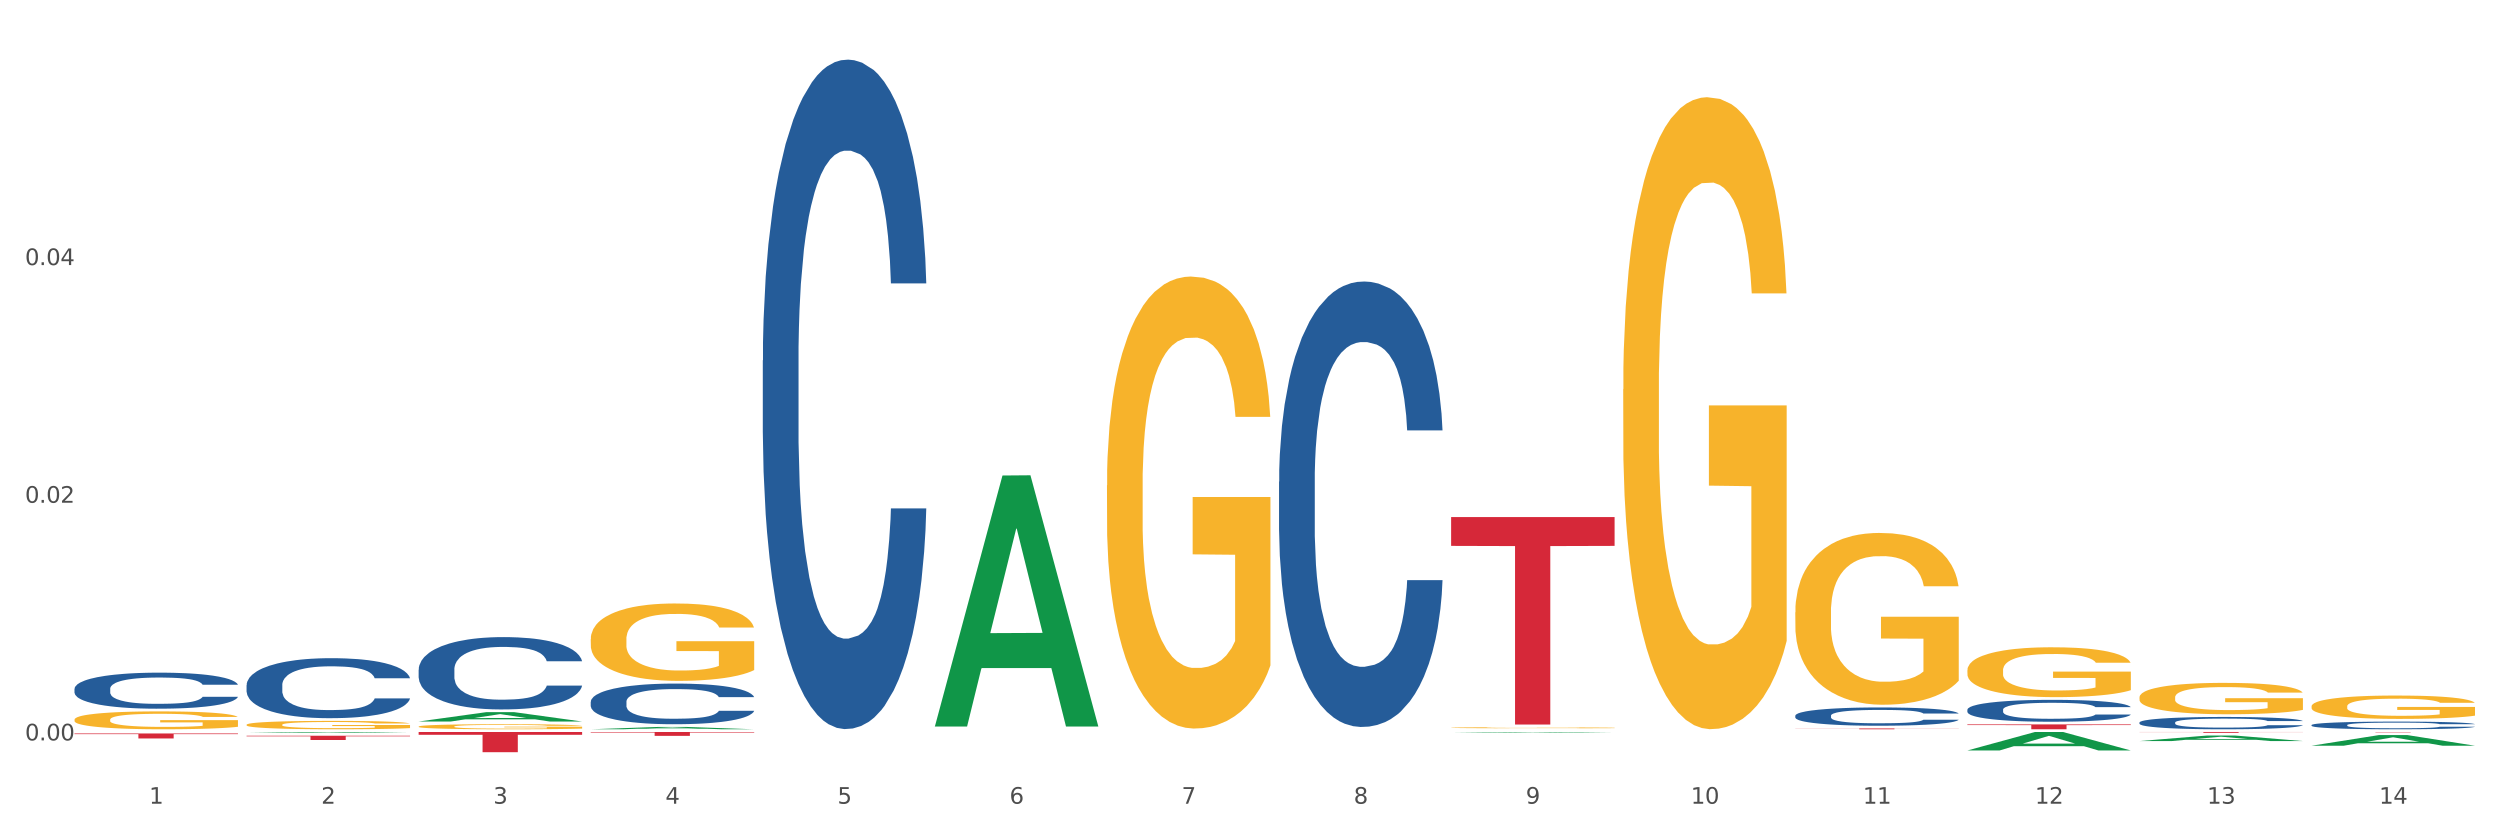 <?xml version="1.0" encoding="utf-8" standalone="no"?>
<!DOCTYPE svg PUBLIC "-//W3C//DTD SVG 1.1//EN"
  "http://www.w3.org/Graphics/SVG/1.1/DTD/svg11.dtd">
<svg xmlns:xlink="http://www.w3.org/1999/xlink" width="1080pt" height="360pt" viewBox="0 0 1080 360" xmlns="http://www.w3.org/2000/svg" version="1.1">
 <rect x="0" y="0" width="1080" height="360" fill="#333333" stroke="none"/>
 <defs>
  <style type="text/css">*{stroke-linejoin: round; stroke-linecap: butt}</style>
 </defs>
 <g id="figure_1">
  <g id="patch_1">
   <path d="M 0 360 
L 1080 360 
L 1080 0 
L 0 0 
z
" style="fill: #ffffff; stroke: #ffffff; stroke-linejoin: miter"/>
  </g>
  <g id="axes_1">
   <g id="matplotlib.axis_1">
    <g id="xtick_1">
     <g id="text_1">
      <!-- 1 -->
      <g style="fill: #4d4d4d" transform="translate(64.432 347.204) scale(0.096 -0.096)">
       <defs>
        <path id="DejaVuSans-31" d="M 794 531 
L 1825 531 
L 1825 4091 
L 703 3866 
L 703 4441 
L 1819 4666 
L 2450 4666 
L 2450 531 
L 3481 531 
L 3481 0 
L 794 0 
L 794 531 
z
" transform="scale(0.016)"/>
       </defs>
       <use xlink:href="#DejaVuSans-31"/>
      </g>
     </g>
    </g>
    <g id="xtick_2">
     <g id="text_2">
      <!-- 2 -->
      <g style="fill: #4d4d4d" transform="translate(138.771 347.204) scale(0.096 -0.096)">
       <defs>
        <path id="DejaVuSans-32" d="M 1228 531 
L 3431 531 
L 3431 0 
L 469 0 
L 469 531 
Q 828 903 1448 1529 
Q 2069 2156 2228 2338 
Q 2531 2678 2651 2914 
Q 2772 3150 2772 3378 
Q 2772 3750 2511 3984 
Q 2250 4219 1831 4219 
Q 1534 4219 1204 4116 
Q 875 4013 500 3803 
L 500 4441 
Q 881 4594 1212 4672 
Q 1544 4750 1819 4750 
Q 2544 4750 2975 4387 
Q 3406 4025 3406 3419 
Q 3406 3131 3298 2873 
Q 3191 2616 2906 2266 
Q 2828 2175 2409 1742 
Q 1991 1309 1228 531 
z
" transform="scale(0.016)"/>
       </defs>
       <use xlink:href="#DejaVuSans-32"/>
      </g>
     </g>
    </g>
    <g id="xtick_3">
     <g id="text_3">
      <!-- 3 -->
      <g style="fill: #4d4d4d" transform="translate(213.109 347.204) scale(0.096 -0.096)">
       <defs>
        <path id="DejaVuSans-33" d="M 2597 2516 
Q 3050 2419 3304 2112 
Q 3559 1806 3559 1356 
Q 3559 666 3084 287 
Q 2609 -91 1734 -91 
Q 1441 -91 1130 -33 
Q 819 25 488 141 
L 488 750 
Q 750 597 1062 519 
Q 1375 441 1716 441 
Q 2309 441 2620 675 
Q 2931 909 2931 1356 
Q 2931 1769 2642 2001 
Q 2353 2234 1838 2234 
L 1294 2234 
L 1294 2753 
L 1863 2753 
Q 2328 2753 2575 2939 
Q 2822 3125 2822 3475 
Q 2822 3834 2567 4026 
Q 2313 4219 1838 4219 
Q 1578 4219 1281 4162 
Q 984 4106 628 3988 
L 628 4550 
Q 988 4650 1302 4700 
Q 1616 4750 1894 4750 
Q 2613 4750 3031 4423 
Q 3450 4097 3450 3541 
Q 3450 3153 3228 2886 
Q 3006 2619 2597 2516 
z
" transform="scale(0.016)"/>
       </defs>
       <use xlink:href="#DejaVuSans-33"/>
      </g>
     </g>
    </g>
    <g id="xtick_4">
     <g id="text_4">
      <!-- 4 -->
      <g style="fill: #4d4d4d" transform="translate(287.448 347.204) scale(0.096 -0.096)">
       <defs>
        <path id="DejaVuSans-34" d="M 2419 4116 
L 825 1625 
L 2419 1625 
L 2419 4116 
z
M 2253 4666 
L 3047 4666 
L 3047 1625 
L 3713 1625 
L 3713 1100 
L 3047 1100 
L 3047 0 
L 2419 0 
L 2419 1100 
L 313 1100 
L 313 1709 
L 2253 4666 
z
" transform="scale(0.016)"/>
       </defs>
       <use xlink:href="#DejaVuSans-34"/>
      </g>
     </g>
    </g>
    <g id="xtick_5">
     <g id="text_5">
      <!-- 5 -->
      <g style="fill: #4d4d4d" transform="translate(361.787 347.204) scale(0.096 -0.096)">
       <defs>
        <path id="DejaVuSans-35" d="M 691 4666 
L 3169 4666 
L 3169 4134 
L 1269 4134 
L 1269 2991 
Q 1406 3038 1543 3061 
Q 1681 3084 1819 3084 
Q 2600 3084 3056 2656 
Q 3513 2228 3513 1497 
Q 3513 744 3044 326 
Q 2575 -91 1722 -91 
Q 1428 -91 1123 -41 
Q 819 9 494 109 
L 494 744 
Q 775 591 1075 516 
Q 1375 441 1709 441 
Q 2250 441 2565 725 
Q 2881 1009 2881 1497 
Q 2881 1984 2565 2268 
Q 2250 2553 1709 2553 
Q 1456 2553 1204 2497 
Q 953 2441 691 2322 
L 691 4666 
z
" transform="scale(0.016)"/>
       </defs>
       <use xlink:href="#DejaVuSans-35"/>
      </g>
     </g>
    </g>
    <g id="xtick_6">
     <g id="text_6">
      <!-- 6 -->
      <g style="fill: #4d4d4d" transform="translate(436.125 347.204) scale(0.096 -0.096)">
       <defs>
        <path id="DejaVuSans-36" d="M 2113 2584 
Q 1688 2584 1439 2293 
Q 1191 2003 1191 1497 
Q 1191 994 1439 701 
Q 1688 409 2113 409 
Q 2538 409 2786 701 
Q 3034 994 3034 1497 
Q 3034 2003 2786 2293 
Q 2538 2584 2113 2584 
z
M 3366 4563 
L 3366 3988 
Q 3128 4100 2886 4159 
Q 2644 4219 2406 4219 
Q 1781 4219 1451 3797 
Q 1122 3375 1075 2522 
Q 1259 2794 1537 2939 
Q 1816 3084 2150 3084 
Q 2853 3084 3261 2657 
Q 3669 2231 3669 1497 
Q 3669 778 3244 343 
Q 2819 -91 2113 -91 
Q 1303 -91 875 529 
Q 447 1150 447 2328 
Q 447 3434 972 4092 
Q 1497 4750 2381 4750 
Q 2619 4750 2861 4703 
Q 3103 4656 3366 4563 
z
" transform="scale(0.016)"/>
       </defs>
       <use xlink:href="#DejaVuSans-36"/>
      </g>
     </g>
    </g>
    <g id="xtick_7">
     <g id="text_7">
      <!-- 7 -->
      <g style="fill: #4d4d4d" transform="translate(510.464 347.204) scale(0.096 -0.096)">
       <defs>
        <path id="DejaVuSans-37" d="M 525 4666 
L 3525 4666 
L 3525 4397 
L 1831 0 
L 1172 0 
L 2766 4134 
L 525 4134 
L 525 4666 
z
" transform="scale(0.016)"/>
       </defs>
       <use xlink:href="#DejaVuSans-37"/>
      </g>
     </g>
    </g>
    <g id="xtick_8">
     <g id="text_8">
      <!-- 8 -->
      <g style="fill: #4d4d4d" transform="translate(584.803 347.204) scale(0.096 -0.096)">
       <defs>
        <path id="DejaVuSans-38" d="M 2034 2216 
Q 1584 2216 1326 1975 
Q 1069 1734 1069 1313 
Q 1069 891 1326 650 
Q 1584 409 2034 409 
Q 2484 409 2743 651 
Q 3003 894 3003 1313 
Q 3003 1734 2745 1975 
Q 2488 2216 2034 2216 
z
M 1403 2484 
Q 997 2584 770 2862 
Q 544 3141 544 3541 
Q 544 4100 942 4425 
Q 1341 4750 2034 4750 
Q 2731 4750 3128 4425 
Q 3525 4100 3525 3541 
Q 3525 3141 3298 2862 
Q 3072 2584 2669 2484 
Q 3125 2378 3379 2068 
Q 3634 1759 3634 1313 
Q 3634 634 3220 271 
Q 2806 -91 2034 -91 
Q 1263 -91 848 271 
Q 434 634 434 1313 
Q 434 1759 690 2068 
Q 947 2378 1403 2484 
z
M 1172 3481 
Q 1172 3119 1398 2916 
Q 1625 2713 2034 2713 
Q 2441 2713 2670 2916 
Q 2900 3119 2900 3481 
Q 2900 3844 2670 4047 
Q 2441 4250 2034 4250 
Q 1625 4250 1398 4047 
Q 1172 3844 1172 3481 
z
" transform="scale(0.016)"/>
       </defs>
       <use xlink:href="#DejaVuSans-38"/>
      </g>
     </g>
    </g>
    <g id="xtick_9">
     <g id="text_9">
      <!-- 9 -->
      <g style="fill: #4d4d4d" transform="translate(659.142 347.204) scale(0.096 -0.096)">
       <defs>
        <path id="DejaVuSans-39" d="M 703 97 
L 703 672 
Q 941 559 1184 500 
Q 1428 441 1663 441 
Q 2288 441 2617 861 
Q 2947 1281 2994 2138 
Q 2813 1869 2534 1725 
Q 2256 1581 1919 1581 
Q 1219 1581 811 2004 
Q 403 2428 403 3163 
Q 403 3881 828 4315 
Q 1253 4750 1959 4750 
Q 2769 4750 3195 4129 
Q 3622 3509 3622 2328 
Q 3622 1225 3098 567 
Q 2575 -91 1691 -91 
Q 1453 -91 1209 -44 
Q 966 3 703 97 
z
M 1959 2075 
Q 2384 2075 2632 2365 
Q 2881 2656 2881 3163 
Q 2881 3666 2632 3958 
Q 2384 4250 1959 4250 
Q 1534 4250 1286 3958 
Q 1038 3666 1038 3163 
Q 1038 2656 1286 2365 
Q 1534 2075 1959 2075 
z
" transform="scale(0.016)"/>
       </defs>
       <use xlink:href="#DejaVuSans-39"/>
      </g>
     </g>
    </g>
    <g id="xtick_10">
     <g id="text_10">
      <!-- 10 -->
      <g style="fill: #4d4d4d" transform="translate(730.426 347.204) scale(0.096 -0.096)">
       <defs>
        <path id="DejaVuSans-30" d="M 2034 4250 
Q 1547 4250 1301 3770 
Q 1056 3291 1056 2328 
Q 1056 1369 1301 889 
Q 1547 409 2034 409 
Q 2525 409 2770 889 
Q 3016 1369 3016 2328 
Q 3016 3291 2770 3770 
Q 2525 4250 2034 4250 
z
M 2034 4750 
Q 2819 4750 3233 4129 
Q 3647 3509 3647 2328 
Q 3647 1150 3233 529 
Q 2819 -91 2034 -91 
Q 1250 -91 836 529 
Q 422 1150 422 2328 
Q 422 3509 836 4129 
Q 1250 4750 2034 4750 
z
" transform="scale(0.016)"/>
       </defs>
       <use xlink:href="#DejaVuSans-31"/>
       <use xlink:href="#DejaVuSans-30" transform="translate(63.623 0)"/>
      </g>
     </g>
    </g>
    <g id="xtick_11">
     <g id="text_11">
      <!-- 11 -->
      <g style="fill: #4d4d4d" transform="translate(804.765 347.204) scale(0.096 -0.096)">
       <use xlink:href="#DejaVuSans-31"/>
       <use xlink:href="#DejaVuSans-31" transform="translate(63.623 0)"/>
      </g>
     </g>
    </g>
    <g id="xtick_12">
     <g id="text_12">
      <!-- 12 -->
      <g style="fill: #4d4d4d" transform="translate(879.104 347.204) scale(0.096 -0.096)">
       <use xlink:href="#DejaVuSans-31"/>
       <use xlink:href="#DejaVuSans-32" transform="translate(63.623 0)"/>
      </g>
     </g>
    </g>
    <g id="xtick_13">
     <g id="text_13">
      <!-- 13 -->
      <g style="fill: #4d4d4d" transform="translate(953.442 347.204) scale(0.096 -0.096)">
       <use xlink:href="#DejaVuSans-31"/>
       <use xlink:href="#DejaVuSans-33" transform="translate(63.623 0)"/>
      </g>
     </g>
    </g>
    <g id="xtick_14">
     <g id="text_14">
      <!-- 14 -->
      <g style="fill: #4d4d4d" transform="translate(1027.781 347.204) scale(0.096 -0.096)">
       <use xlink:href="#DejaVuSans-31"/>
       <use xlink:href="#DejaVuSans-34" transform="translate(63.623 0)"/>
      </g>
     </g>
    </g>
    <g id="xtick_15"/>
    <g id="xtick_16"/>
    <g id="xtick_17"/>
    <g id="xtick_18"/>
    <g id="xtick_19"/>
    <g id="xtick_20"/>
    <g id="xtick_21"/>
    <g id="xtick_22"/>
    <g id="xtick_23"/>
    <g id="xtick_24"/>
    <g id="xtick_25"/>
    <g id="xtick_26"/>
    <g id="xtick_27"/>
   </g>
   <g id="matplotlib.axis_2">
    <g id="ytick_1">
     <g id="text_15">
      <!-- 0.00 -->
      <g style="fill: #4d4d4d" transform="translate(10.8 319.859) scale(0.096 -0.096)">
       <defs>
        <path id="DejaVuSans-2e" d="M 684 794 
L 1344 794 
L 1344 0 
L 684 0 
L 684 794 
z
" transform="scale(0.016)"/>
       </defs>
       <use xlink:href="#DejaVuSans-30"/>
       <use xlink:href="#DejaVuSans-2e" transform="translate(63.623 0)"/>
       <use xlink:href="#DejaVuSans-30" transform="translate(95.41 0)"/>
       <use xlink:href="#DejaVuSans-30" transform="translate(159.033 0)"/>
      </g>
     </g>
    </g>
    <g id="ytick_2">
     <g id="text_16">
      <!-- 0.02 -->
      <g style="fill: #4d4d4d" transform="translate(10.8 217.188) scale(0.096 -0.096)">
       <use xlink:href="#DejaVuSans-30"/>
       <use xlink:href="#DejaVuSans-2e" transform="translate(63.623 0)"/>
       <use xlink:href="#DejaVuSans-30" transform="translate(95.41 0)"/>
       <use xlink:href="#DejaVuSans-32" transform="translate(159.033 0)"/>
      </g>
     </g>
    </g>
    <g id="ytick_3">
     <g id="text_17">
      <!-- 0.04 -->
      <g style="fill: #4d4d4d" transform="translate(10.8 114.518) scale(0.096 -0.096)">
       <use xlink:href="#DejaVuSans-30"/>
       <use xlink:href="#DejaVuSans-2e" transform="translate(63.623 0)"/>
       <use xlink:href="#DejaVuSans-30" transform="translate(95.41 0)"/>
       <use xlink:href="#DejaVuSans-34" transform="translate(159.033 0)"/>
      </g>
     </g>
    </g>
    <g id="ytick_4"/>
    <g id="ytick_5"/>
    <g id="ytick_6"/>
   </g>
   <g id="PolyCollection_1">
    <path d="M 106.514 316.669 
L 106.587 316.668 
L 135.709 316.212 
L 147.795 316.212 
L 177.135 316.67 
L 163.157 316.67 
L 156.823 316.563 
L 126.754 316.563 
L 126.535 316.565 
L 120.42 316.67 
L 106.514 316.67 
L 106.514 316.669 
L 130.54 316.499 
L 153.037 316.499 
L 141.897 316.309 
L 141.752 316.309 
L 141.606 316.31 
L 130.467 316.499 
L 130.54 316.499 
L 106.514 316.669 
z
" clip-path="url(#p15fb142e60)" style="fill: #109648"/>
    <path d="M 180.852 311.69 
L 180.925 311.686 
L 210.048 307.652 
L 222.133 307.648 
L 251.474 311.698 
L 237.495 311.698 
L 231.161 310.755 
L 201.092 310.755 
L 200.874 310.77 
L 194.758 311.698 
L 180.852 311.698 
L 180.852 311.69 
L 204.878 310.192 
L 227.375 310.188 
L 216.236 308.511 
L 216.09 308.503 
L 215.945 308.515 
L 204.806 310.188 
L 204.878 310.192 
L 180.852 311.69 
z
" clip-path="url(#p15fb142e60)" style="fill: #109648"/>
    <path d="M 255.191 315.048 
L 255.264 315.047 
L 284.386 314.033 
L 296.472 314.032 
L 325.813 315.05 
L 311.834 315.05 
L 305.5 314.813 
L 275.431 314.813 
L 275.213 314.817 
L 269.097 315.05 
L 255.191 315.05 
L 255.191 315.048 
L 279.217 314.671 
L 301.714 314.671 
L 290.575 314.249 
L 290.429 314.247 
L 290.284 314.25 
L 279.144 314.671 
L 279.217 314.671 
L 255.191 315.048 
z
" clip-path="url(#p15fb142e60)" style="fill: #109648"/>
    <path d="M 403.869 313.673 
L 403.941 313.571 
L 433.064 205.418 
L 445.15 205.317 
L 474.49 313.877 
L 460.512 313.877 
L 454.177 288.597 
L 424.109 288.597 
L 423.89 289.005 
L 417.774 313.877 
L 403.869 313.877 
L 403.869 313.673 
L 427.895 273.511 
L 450.392 273.409 
L 439.252 228.456 
L 439.107 228.252 
L 438.961 228.558 
L 427.822 273.409 
L 427.895 273.511 
L 403.869 313.673 
z
" clip-path="url(#p15fb142e60)" style="fill: #109648"/>
    <path d="M 626.885 316.576 
L 626.957 316.576 
L 656.08 316.212 
L 668.166 316.212 
L 697.506 316.577 
L 683.528 316.577 
L 677.194 316.492 
L 647.125 316.492 
L 646.906 316.493 
L 640.791 316.577 
L 626.885 316.577 
L 626.885 316.576 
L 650.911 316.441 
L 673.408 316.441 
L 662.268 316.29 
L 662.123 316.289 
L 661.977 316.29 
L 650.838 316.441 
L 650.911 316.441 
L 626.885 316.576 
z
" clip-path="url(#p15fb142e60)" style="fill: #109648"/>
    <path d="M 849.901 324.194 
L 849.974 324.186 
L 879.096 316.219 
L 891.182 316.212 
L 920.523 324.209 
L 906.544 324.209 
L 900.21 322.347 
L 870.141 322.347 
L 869.922 322.377 
L 863.807 324.209 
L 849.901 324.209 
L 849.901 324.194 
L 873.927 321.235 
L 896.424 321.228 
L 885.284 317.916 
L 885.139 317.901 
L 884.993 317.924 
L 873.854 321.228 
L 873.927 321.235 
L 849.901 324.194 
z
" clip-path="url(#p15fb142e60)" style="fill: #109648"/>
    <path d="M 32.175 310.893 
L 32.258 310.886 
L 32.258 310.632 
L 32.425 310.413 
L 33.259 309.884 
L 34.51 309.446 
L 35.427 309.213 
L 36.344 309.023 
L 37.428 308.832 
L 38.762 308.635 
L 41.18 308.345 
L 42.681 308.197 
L 44.515 308.042 
L 47.85 307.816 
L 50.268 307.689 
L 52.77 307.583 
L 56.855 307.456 
L 59.523 307.399 
L 62.358 307.357 
L 65.777 307.329 
L 68.361 307.322 
L 74.031 307.343 
L 78.867 307.407 
L 81.202 307.456 
L 84.203 307.541 
L 85.788 307.597 
L 88.372 307.71 
L 91.04 307.858 
L 92.875 307.985 
L 95.626 308.225 
L 97.711 308.465 
L 99.628 308.762 
L 100.629 308.966 
L 101.379 309.157 
L 102.046 309.376 
L 102.713 309.721 
L 87.705 309.721 
L 87.122 309.474 
L 86.204 309.242 
L 84.87 309.016 
L 83.703 308.875 
L 81.702 308.698 
L 79.868 308.585 
L 77.95 308.5 
L 75.615 308.43 
L 73.781 308.395 
L 71.196 308.366 
L 66.11 308.373 
L 62.692 308.43 
L 60.357 308.5 
L 58.856 308.564 
L 57.522 308.635 
L 56.021 308.733 
L 54.27 308.882 
L 53.02 309.016 
L 51.769 309.185 
L 50.768 309.354 
L 49.851 309.552 
L 49.101 309.764 
L 48.517 309.983 
L 48.017 310.251 
L 47.6 310.695 
L 47.6 311.662 
L 47.767 311.881 
L 48.184 312.171 
L 48.684 312.389 
L 49.518 312.65 
L 50.268 312.827 
L 51.686 313.081 
L 53.27 313.293 
L 54.52 313.427 
L 55.771 313.54 
L 57.939 313.695 
L 60.357 313.822 
L 62.441 313.9 
L 65.276 313.97 
L 67.194 313.998 
L 68.862 314.013 
L 72.947 314.013 
L 75.865 313.991 
L 79.117 313.942 
L 81.619 313.878 
L 83.703 313.801 
L 86.038 313.674 
L 87.538 313.554 
L 87.538 312.079 
L 69.195 312.072 
L 69.195 311.091 
L 102.797 311.091 
L 102.797 313.97 
L 101.379 314.118 
L 99.795 314.253 
L 98.128 314.373 
L 95.626 314.521 
L 92.625 314.662 
L 89.956 314.761 
L 87.122 314.845 
L 83.786 314.923 
L 79.451 314.994 
L 76.783 315.022 
L 73.447 315.043 
L 69.529 315.05 
L 66.11 315.036 
L 62.775 315.001 
L 59.273 314.937 
L 55.855 314.845 
L 53.27 314.754 
L 50.685 314.641 
L 47.934 314.493 
L 45.766 314.351 
L 44.098 314.224 
L 42.264 314.062 
L 40.263 313.85 
L 38.762 313.66 
L 37.428 313.462 
L 36.01 313.208 
L 35.01 312.989 
L 34.009 312.714 
L 33.426 312.509 
L 32.759 312.192 
L 32.258 311.747 
L 32.175 310.893 
z
" clip-path="url(#p15fb142e60)" style="fill: #f7b32b"/>
    <path d="M 626.885 314.376 
L 626.968 314.376 
L 626.968 314.361 
L 627.135 314.348 
L 627.969 314.317 
L 629.219 314.291 
L 630.136 314.277 
L 631.054 314.266 
L 632.138 314.254 
L 633.472 314.243 
L 635.89 314.226 
L 637.39 314.217 
L 639.225 314.208 
L 642.56 314.194 
L 644.978 314.187 
L 647.479 314.181 
L 651.565 314.173 
L 654.233 314.17 
L 657.068 314.167 
L 660.486 314.166 
L 663.071 314.165 
L 668.741 314.166 
L 673.577 314.17 
L 675.911 314.173 
L 678.913 314.178 
L 680.497 314.181 
L 683.082 314.188 
L 685.75 314.197 
L 687.584 314.204 
L 690.336 314.219 
L 692.42 314.233 
L 694.338 314.25 
L 695.339 314.262 
L 696.089 314.274 
L 696.756 314.287 
L 697.423 314.307 
L 682.415 314.307 
L 681.831 314.292 
L 680.914 314.279 
L 679.58 314.265 
L 678.413 314.257 
L 676.412 314.247 
L 674.577 314.24 
L 672.66 314.235 
L 670.325 314.231 
L 668.491 314.229 
L 665.906 314.227 
L 660.82 314.227 
L 657.401 314.231 
L 655.067 314.235 
L 653.566 314.239 
L 652.232 314.243 
L 650.731 314.249 
L 648.98 314.257 
L 647.729 314.265 
L 646.479 314.275 
L 645.478 314.285 
L 644.561 314.297 
L 643.811 314.31 
L 643.227 314.323 
L 642.727 314.338 
L 642.31 314.365 
L 642.31 314.422 
L 642.476 314.435 
L 642.893 314.452 
L 643.394 314.465 
L 644.227 314.48 
L 644.978 314.491 
L 646.395 314.506 
L 647.979 314.518 
L 649.23 314.526 
L 650.481 314.533 
L 652.649 314.542 
L 655.067 314.55 
L 657.151 314.554 
L 659.986 314.558 
L 661.904 314.56 
L 663.571 314.561 
L 667.657 314.561 
L 670.575 314.56 
L 673.827 314.557 
L 676.328 314.553 
L 678.413 314.548 
L 680.747 314.541 
L 682.248 314.534 
L 682.248 314.446 
L 663.905 314.446 
L 663.905 314.388 
L 697.506 314.388 
L 697.506 314.558 
L 696.089 314.567 
L 694.505 314.575 
L 692.837 314.582 
L 690.336 314.591 
L 687.334 314.599 
L 684.666 314.605 
L 681.831 314.61 
L 678.496 314.615 
L 674.16 314.619 
L 671.492 314.621 
L 668.157 314.622 
L 664.238 314.622 
L 660.82 314.621 
L 657.485 314.619 
L 653.983 314.616 
L 650.564 314.61 
L 647.979 314.605 
L 645.395 314.598 
L 642.643 314.589 
L 640.475 314.581 
L 638.808 314.573 
L 636.974 314.564 
L 634.972 314.551 
L 633.472 314.54 
L 632.138 314.528 
L 630.72 314.513 
L 629.72 314.5 
L 628.719 314.484 
L 628.135 314.472 
L 627.468 314.453 
L 626.968 314.427 
L 626.885 314.376 
z
" clip-path="url(#p15fb142e60)" style="fill: #f7b32b"/>
    <path d="M 106.514 313.099 
L 106.597 313.095 
L 106.597 312.976 
L 106.764 312.873 
L 107.598 312.625 
L 108.848 312.419 
L 109.765 312.31 
L 110.683 312.22 
L 111.767 312.131 
L 113.101 312.038 
L 115.519 311.902 
L 117.019 311.833 
L 118.854 311.76 
L 122.189 311.654 
L 124.607 311.594 
L 127.108 311.545 
L 131.194 311.485 
L 133.862 311.458 
L 136.697 311.439 
L 140.115 311.425 
L 142.7 311.422 
L 148.37 311.432 
L 153.206 311.462 
L 155.54 311.485 
L 158.542 311.525 
L 160.126 311.551 
L 162.711 311.604 
L 165.379 311.674 
L 167.213 311.733 
L 169.965 311.846 
L 172.049 311.959 
L 173.967 312.098 
L 174.968 312.194 
L 175.718 312.283 
L 176.385 312.386 
L 177.052 312.548 
L 162.044 312.548 
L 161.46 312.433 
L 160.543 312.323 
L 159.209 312.217 
L 158.042 312.151 
L 156.041 312.068 
L 154.206 312.015 
L 152.289 311.975 
L 149.954 311.942 
L 148.12 311.926 
L 145.535 311.912 
L 140.449 311.916 
L 137.03 311.942 
L 134.696 311.975 
L 133.195 312.005 
L 131.861 312.038 
L 130.36 312.085 
L 128.609 312.154 
L 127.358 312.217 
L 126.108 312.297 
L 125.107 312.376 
L 124.19 312.469 
L 123.44 312.568 
L 122.856 312.671 
L 122.356 312.797 
L 121.939 313.006 
L 121.939 313.46 
L 122.106 313.562 
L 122.522 313.698 
L 123.023 313.801 
L 123.856 313.924 
L 124.607 314.006 
L 126.024 314.126 
L 127.609 314.225 
L 128.859 314.288 
L 130.11 314.341 
L 132.278 314.414 
L 134.696 314.474 
L 136.78 314.51 
L 139.615 314.543 
L 141.533 314.556 
L 143.2 314.563 
L 147.286 314.563 
L 150.204 314.553 
L 153.456 314.53 
L 155.957 314.5 
L 158.042 314.464 
L 160.376 314.404 
L 161.877 314.348 
L 161.877 313.655 
L 143.534 313.652 
L 143.534 313.191 
L 177.135 313.191 
L 177.135 314.543 
L 175.718 314.613 
L 174.134 314.676 
L 172.466 314.732 
L 169.965 314.802 
L 166.963 314.868 
L 164.295 314.914 
L 161.46 314.954 
L 158.125 314.99 
L 153.789 315.024 
L 151.121 315.037 
L 147.786 315.047 
L 143.867 315.05 
L 140.449 315.043 
L 137.114 315.027 
L 133.612 314.997 
L 130.193 314.954 
L 127.609 314.911 
L 125.024 314.858 
L 122.272 314.788 
L 120.104 314.722 
L 118.437 314.662 
L 116.603 314.586 
L 114.601 314.487 
L 113.101 314.397 
L 111.767 314.305 
L 110.349 314.185 
L 109.349 314.083 
L 108.348 313.953 
L 107.764 313.857 
L 107.097 313.708 
L 106.597 313.499 
L 106.514 313.099 
z
" clip-path="url(#p15fb142e60)" style="fill: #f7b32b"/>
    <path d="M 255.191 276.153 
L 255.275 276.123 
L 255.275 275.023 
L 255.441 274.077 
L 256.275 271.786 
L 257.526 269.893 
L 258.443 268.886 
L 259.36 268.061 
L 260.444 267.237 
L 261.778 266.382 
L 264.196 265.13 
L 265.697 264.488 
L 267.531 263.816 
L 270.866 262.839 
L 273.284 262.29 
L 275.786 261.832 
L 279.871 261.282 
L 282.539 261.038 
L 285.374 260.854 
L 288.793 260.732 
L 291.377 260.702 
L 297.047 260.793 
L 301.883 261.068 
L 304.218 261.282 
L 307.219 261.648 
L 308.804 261.893 
L 311.388 262.381 
L 314.057 263.022 
L 315.891 263.572 
L 318.642 264.61 
L 320.727 265.649 
L 322.645 266.931 
L 323.645 267.817 
L 324.395 268.641 
L 325.062 269.588 
L 325.73 271.084 
L 310.721 271.084 
L 310.138 270.015 
L 309.221 269.008 
L 307.886 268.03 
L 306.719 267.42 
L 304.718 266.656 
L 302.884 266.168 
L 300.966 265.801 
L 298.631 265.496 
L 296.797 265.343 
L 294.212 265.221 
L 289.126 265.252 
L 285.708 265.496 
L 283.373 265.801 
L 281.872 266.076 
L 280.538 266.382 
L 279.037 266.809 
L 277.286 267.45 
L 276.036 268.03 
L 274.785 268.763 
L 273.785 269.496 
L 272.867 270.351 
L 272.117 271.267 
L 271.533 272.214 
L 271.033 273.374 
L 270.616 275.298 
L 270.616 279.482 
L 270.783 280.428 
L 271.2 281.68 
L 271.7 282.627 
L 272.534 283.757 
L 273.284 284.52 
L 274.702 285.62 
L 276.286 286.536 
L 277.537 287.116 
L 278.787 287.604 
L 280.955 288.276 
L 283.373 288.826 
L 285.458 289.162 
L 288.292 289.467 
L 290.21 289.589 
L 291.878 289.65 
L 295.963 289.65 
L 298.882 289.559 
L 302.133 289.345 
L 304.635 289.07 
L 306.719 288.734 
L 309.054 288.185 
L 310.555 287.666 
L 310.555 281.283 
L 292.211 281.253 
L 292.211 277.008 
L 325.813 277.008 
L 325.813 289.467 
L 324.395 290.108 
L 322.811 290.689 
L 321.144 291.208 
L 318.642 291.849 
L 315.641 292.46 
L 312.973 292.887 
L 310.138 293.254 
L 306.803 293.59 
L 302.467 293.895 
L 299.799 294.017 
L 296.464 294.109 
L 292.545 294.139 
L 289.126 294.078 
L 285.791 293.926 
L 282.289 293.651 
L 278.871 293.254 
L 276.286 292.857 
L 273.701 292.368 
L 270.95 291.727 
L 268.782 291.116 
L 267.114 290.567 
L 265.28 289.864 
L 263.279 288.948 
L 261.778 288.124 
L 260.444 287.269 
L 259.027 286.169 
L 258.026 285.223 
L 257.025 284.032 
L 256.442 283.146 
L 255.775 281.772 
L 255.275 279.848 
L 255.191 276.153 
z
" clip-path="url(#p15fb142e60)" style="fill: #f7b32b"/>
    <path d="M 478.207 209.697 
L 478.291 209.518 
L 478.291 203.098 
L 478.457 197.57 
L 479.291 184.194 
L 480.542 173.138 
L 481.459 167.253 
L 482.376 162.437 
L 483.46 157.622 
L 484.794 152.629 
L 487.212 145.317 
L 488.713 141.572 
L 490.547 137.649 
L 493.882 131.942 
L 496.3 128.732 
L 498.802 126.057 
L 502.887 122.847 
L 505.555 121.42 
L 508.39 120.35 
L 511.809 119.637 
L 514.394 119.458 
L 520.063 119.993 
L 524.899 121.598 
L 527.234 122.847 
L 530.236 124.987 
L 531.82 126.414 
L 534.405 129.267 
L 537.073 133.012 
L 538.907 136.222 
L 541.658 142.285 
L 543.743 148.349 
L 545.661 155.839 
L 546.661 161.011 
L 547.412 165.826 
L 548.079 171.354 
L 548.746 180.093 
L 533.737 180.093 
L 533.154 173.851 
L 532.237 167.966 
L 530.903 162.259 
L 529.735 158.692 
L 527.734 154.234 
L 525.9 151.381 
L 523.982 149.241 
L 521.648 147.457 
L 519.813 146.566 
L 517.228 145.852 
L 512.142 146.031 
L 508.724 147.457 
L 506.389 149.241 
L 504.888 150.846 
L 503.554 152.629 
L 502.054 155.126 
L 500.303 158.871 
L 499.052 162.259 
L 497.801 166.539 
L 496.801 170.819 
L 495.884 175.813 
L 495.133 181.163 
L 494.549 186.691 
L 494.049 193.468 
L 493.632 204.703 
L 493.632 229.135 
L 493.799 234.664 
L 494.216 241.975 
L 494.716 247.504 
L 495.55 254.102 
L 496.3 258.561 
L 497.718 264.981 
L 499.302 270.331 
L 500.553 273.719 
L 501.803 276.573 
L 503.971 280.496 
L 506.389 283.706 
L 508.474 285.668 
L 511.309 287.451 
L 513.226 288.165 
L 514.894 288.521 
L 518.979 288.521 
L 521.898 287.986 
L 525.149 286.738 
L 527.651 285.133 
L 529.735 283.171 
L 532.07 279.961 
L 533.571 276.929 
L 533.571 239.657 
L 515.227 239.479 
L 515.227 214.69 
L 548.829 214.69 
L 548.829 287.451 
L 547.412 291.196 
L 545.827 294.585 
L 544.16 297.616 
L 541.658 301.361 
L 538.657 304.928 
L 535.989 307.425 
L 533.154 309.565 
L 529.819 311.527 
L 525.483 313.31 
L 522.815 314.023 
L 519.48 314.558 
L 515.561 314.737 
L 512.142 314.38 
L 508.807 313.488 
L 505.305 311.883 
L 501.887 309.565 
L 499.302 307.247 
L 496.717 304.393 
L 493.966 300.648 
L 491.798 297.081 
L 490.13 293.871 
L 488.296 289.77 
L 486.295 284.419 
L 484.794 279.604 
L 483.46 274.611 
L 482.043 268.191 
L 481.042 262.662 
L 480.042 255.707 
L 479.458 250.536 
L 478.791 242.51 
L 478.291 231.275 
L 478.207 209.697 
z
" clip-path="url(#p15fb142e60)" style="fill: #f7b32b"/>
    <path d="M 701.223 168.151 
L 701.307 167.902 
L 701.307 158.926 
L 701.474 151.196 
L 702.307 132.496 
L 703.558 117.037 
L 704.475 108.809 
L 705.392 102.077 
L 706.476 95.344 
L 707.81 88.363 
L 710.228 78.14 
L 711.729 72.904 
L 713.563 67.419 
L 716.899 59.44 
L 719.317 54.952 
L 721.818 51.212 
L 725.903 46.723 
L 728.572 44.729 
L 731.406 43.233 
L 734.825 42.235 
L 737.41 41.986 
L 743.08 42.734 
L 747.915 44.978 
L 750.25 46.723 
L 753.252 49.716 
L 754.836 51.71 
L 757.421 55.7 
L 760.089 60.936 
L 761.923 65.424 
L 764.675 73.901 
L 766.759 82.379 
L 768.677 92.851 
L 769.677 100.082 
L 770.428 106.814 
L 771.095 114.543 
L 771.762 126.761 
L 756.754 126.761 
L 756.17 118.034 
L 755.253 109.806 
L 753.919 101.827 
L 752.751 96.84 
L 750.75 90.607 
L 748.916 86.618 
L 746.998 83.626 
L 744.664 81.132 
L 742.829 79.885 
L 740.245 78.888 
L 735.159 79.137 
L 731.74 81.132 
L 729.405 83.626 
L 727.905 85.87 
L 726.571 88.363 
L 725.07 91.854 
L 723.319 97.09 
L 722.068 101.827 
L 720.817 107.811 
L 719.817 113.795 
L 718.9 120.777 
L 718.149 128.257 
L 717.566 135.986 
L 717.065 145.461 
L 716.648 161.17 
L 716.648 195.329 
L 716.815 203.058 
L 717.232 213.281 
L 717.732 221.011 
L 718.566 230.236 
L 719.317 236.47 
L 720.734 245.446 
L 722.318 252.926 
L 723.569 257.663 
L 724.82 261.653 
L 726.987 267.138 
L 729.405 271.626 
L 731.49 274.369 
L 734.325 276.862 
L 736.242 277.86 
L 737.91 278.358 
L 741.996 278.358 
L 744.914 277.61 
L 748.166 275.865 
L 750.667 273.621 
L 752.751 270.878 
L 755.086 266.39 
L 756.587 262.152 
L 756.587 210.04 
L 738.244 209.791 
L 738.244 175.133 
L 771.845 175.133 
L 771.845 276.862 
L 770.428 282.099 
L 768.844 286.836 
L 767.176 291.075 
L 764.675 296.311 
L 761.673 301.298 
L 759.005 304.788 
L 756.17 307.78 
L 752.835 310.523 
L 748.499 313.016 
L 745.831 314.014 
L 742.496 314.762 
L 738.577 315.011 
L 735.159 314.512 
L 731.823 313.266 
L 728.321 311.022 
L 724.903 307.78 
L 722.318 304.539 
L 719.733 300.55 
L 716.982 295.313 
L 714.814 290.327 
L 713.147 285.839 
L 711.312 280.104 
L 709.311 272.624 
L 707.81 265.892 
L 706.476 258.91 
L 705.059 249.934 
L 704.058 242.204 
L 703.058 232.48 
L 702.474 225.249 
L 701.807 214.029 
L 701.307 198.321 
L 701.223 168.151 
z
" clip-path="url(#p15fb142e60)" style="fill: #f7b32b"/>
    <path d="M 180.852 313.872 
L 180.936 313.87 
L 180.936 313.798 
L 181.103 313.736 
L 181.936 313.586 
L 183.187 313.462 
L 184.104 313.396 
L 185.021 313.342 
L 186.105 313.288 
L 187.439 313.232 
L 189.857 313.15 
L 191.358 313.108 
L 193.192 313.064 
L 196.528 313 
L 198.946 312.963 
L 201.447 312.933 
L 205.533 312.897 
L 208.201 312.881 
L 211.036 312.869 
L 214.454 312.861 
L 217.039 312.859 
L 222.709 312.865 
L 227.545 312.883 
L 229.879 312.897 
L 232.881 312.921 
L 234.465 312.937 
L 237.05 312.969 
L 239.718 313.012 
L 241.552 313.048 
L 244.304 313.116 
L 246.388 313.184 
L 248.306 313.268 
L 249.306 313.326 
L 250.057 313.38 
L 250.724 313.442 
L 251.391 313.54 
L 236.383 313.54 
L 235.799 313.47 
L 234.882 313.404 
L 233.548 313.34 
L 232.38 313.3 
L 230.379 313.25 
L 228.545 313.218 
L 226.627 313.194 
L 224.293 313.174 
L 222.458 313.164 
L 219.874 313.156 
L 214.788 313.158 
L 211.369 313.174 
L 209.034 313.194 
L 207.534 313.212 
L 206.2 313.232 
L 204.699 313.26 
L 202.948 313.302 
L 201.697 313.34 
L 200.446 313.388 
L 199.446 313.436 
L 198.529 313.492 
L 197.778 313.552 
L 197.195 313.614 
L 196.694 313.69 
L 196.277 313.816 
L 196.277 314.09 
L 196.444 314.152 
L 196.861 314.234 
L 197.361 314.296 
L 198.195 314.37 
L 198.946 314.42 
L 200.363 314.492 
L 201.947 314.552 
L 203.198 314.59 
L 204.449 314.622 
L 206.616 314.666 
L 209.034 314.702 
L 211.119 314.724 
L 213.954 314.744 
L 215.871 314.752 
L 217.539 314.756 
L 221.625 314.756 
L 224.543 314.75 
L 227.795 314.736 
L 230.296 314.718 
L 232.38 314.696 
L 234.715 314.66 
L 236.216 314.626 
L 236.216 314.208 
L 217.873 314.206 
L 217.873 313.928 
L 251.474 313.928 
L 251.474 314.744 
L 250.057 314.786 
L 248.473 314.824 
L 246.805 314.858 
L 244.304 314.9 
L 241.302 314.94 
L 238.634 314.968 
L 235.799 314.992 
L 232.464 315.014 
L 228.128 315.034 
L 225.46 315.042 
L 222.125 315.048 
L 218.206 315.05 
L 214.788 315.046 
L 211.452 315.036 
L 207.951 315.018 
L 204.532 314.992 
L 201.947 314.966 
L 199.362 314.934 
L 196.611 314.892 
L 194.443 314.852 
L 192.776 314.816 
L 190.941 314.77 
L 188.94 314.71 
L 187.439 314.656 
L 186.105 314.6 
L 184.688 314.528 
L 183.687 314.466 
L 182.687 314.388 
L 182.103 314.33 
L 181.436 314.24 
L 180.936 314.114 
L 180.852 313.872 
z
" clip-path="url(#p15fb142e60)" style="fill: #f7b32b"/>
    <path d="M 998.578 313.223 
L 998.662 313.22 
L 998.662 313.135 
L 998.912 313.02 
L 999.83 312.808 
L 1000.999 312.647 
L 1003.003 312.459 
L 1004.088 312.38 
L 1005.507 312.293 
L 1008.429 312.15 
L 1011.768 312.029 
L 1014.105 311.962 
L 1015.858 311.92 
L 1019.781 311.844 
L 1022.035 311.811 
L 1024.373 311.783 
L 1026.376 311.765 
L 1029.715 311.744 
L 1032.387 311.735 
L 1035.475 311.732 
L 1038.063 311.735 
L 1041.486 311.747 
L 1046.494 311.783 
L 1048.414 311.805 
L 1051.002 311.841 
L 1053.673 311.89 
L 1055.844 311.938 
L 1058.348 312.008 
L 1060.936 312.099 
L 1063.44 312.214 
L 1065.193 312.32 
L 1066.612 312.432 
L 1067.864 312.568 
L 1068.783 312.717 
L 1069.2 312.841 
L 1053.924 312.841 
L 1053.506 312.729 
L 1052.671 312.608 
L 1051.837 312.526 
L 1050.918 312.459 
L 1049.499 312.383 
L 1048.247 312.335 
L 1046.16 312.277 
L 1044.24 312.241 
L 1042.654 312.22 
L 1040.734 312.202 
L 1036.644 312.183 
L 1033.722 312.183 
L 1031.886 312.19 
L 1029.632 312.205 
L 1027.712 312.226 
L 1025.458 312.262 
L 1023.705 312.302 
L 1021.952 312.353 
L 1020.95 312.39 
L 1019.448 312.456 
L 1018.446 312.511 
L 1017.11 312.605 
L 1016.359 312.671 
L 1015.023 312.844 
L 1014.439 312.971 
L 1014.188 313.059 
L 1014.022 313.156 
L 1014.022 313.629 
L 1014.522 313.841 
L 1014.94 313.932 
L 1015.608 314.035 
L 1016.86 314.168 
L 1018.696 314.299 
L 1020.616 314.393 
L 1022.202 314.45 
L 1023.705 314.493 
L 1025.207 314.526 
L 1027.044 314.556 
L 1028.547 314.574 
L 1030.8 314.593 
L 1033.472 314.602 
L 1035.559 314.602 
L 1039.816 314.586 
L 1041.736 314.571 
L 1043.572 314.55 
L 1045.576 314.517 
L 1047.162 314.48 
L 1048.08 314.453 
L 1049.583 314.396 
L 1050.752 314.335 
L 1051.753 314.265 
L 1052.421 314.205 
L 1053.172 314.114 
L 1053.757 314.011 
L 1053.924 313.956 
L 1069.2 313.956 
L 1068.866 314.065 
L 1068.282 314.171 
L 1067.113 314.314 
L 1066.195 314.396 
L 1064.776 314.496 
L 1063.273 314.58 
L 1061.186 314.674 
L 1059.266 314.744 
L 1057.263 314.805 
L 1055.092 314.859 
L 1051.169 314.935 
L 1049.75 314.956 
L 1046.745 314.993 
L 1044.407 315.014 
L 1040.985 315.035 
L 1037.479 315.047 
L 1033.806 315.05 
L 1030.55 315.044 
L 1026.96 315.026 
L 1024.707 315.008 
L 1022.202 314.98 
L 1019.281 314.938 
L 1016.526 314.886 
L 1013.938 314.826 
L 1011.517 314.756 
L 1009.263 314.677 
L 1006.342 314.547 
L 1004.171 314.42 
L 1002.585 314.302 
L 1001.5 314.202 
L 1000.415 314.074 
L 999.83 313.986 
L 998.912 313.774 
L 998.578 313.577 
L 998.578 313.223 
z
" clip-path="url(#p15fb142e60)" style="fill: #255c99"/>
    <path d="M 180.852 289.272 
L 180.936 289.243 
L 180.936 288.444 
L 181.186 287.359 
L 182.105 285.361 
L 183.273 283.848 
L 185.277 282.078 
L 186.362 281.336 
L 187.781 280.508 
L 190.703 279.166 
L 194.042 278.024 
L 196.379 277.396 
L 198.132 276.997 
L 202.056 276.283 
L 204.31 275.969 
L 206.647 275.712 
L 208.65 275.541 
L 211.989 275.341 
L 214.661 275.255 
L 217.749 275.227 
L 220.337 275.255 
L 223.76 275.369 
L 228.768 275.712 
L 230.688 275.912 
L 233.276 276.254 
L 235.947 276.711 
L 238.118 277.168 
L 240.622 277.825 
L 243.21 278.681 
L 245.714 279.766 
L 247.467 280.765 
L 248.886 281.821 
L 250.139 283.106 
L 251.057 284.505 
L 251.474 285.675 
L 236.198 285.675 
L 235.78 284.619 
L 234.946 283.477 
L 234.111 282.706 
L 233.193 282.078 
L 231.774 281.364 
L 230.521 280.908 
L 228.434 280.365 
L 226.514 280.023 
L 224.928 279.823 
L 223.008 279.652 
L 218.918 279.48 
L 215.996 279.48 
L 214.16 279.537 
L 211.906 279.68 
L 209.986 279.88 
L 207.732 280.223 
L 205.979 280.594 
L 204.226 281.079 
L 203.224 281.421 
L 201.722 282.05 
L 200.72 282.563 
L 199.384 283.448 
L 198.633 284.076 
L 197.297 285.704 
L 196.713 286.903 
L 196.463 287.73 
L 196.296 288.644 
L 196.296 293.097 
L 196.797 295.096 
L 197.214 295.952 
L 197.882 296.923 
L 199.134 298.179 
L 200.97 299.406 
L 202.89 300.291 
L 204.476 300.834 
L 205.979 301.233 
L 207.482 301.547 
L 209.318 301.833 
L 210.821 302.004 
L 213.075 302.175 
L 215.746 302.261 
L 217.833 302.261 
L 222.09 302.118 
L 224.01 301.976 
L 225.847 301.776 
L 227.85 301.462 
L 229.436 301.119 
L 230.354 300.862 
L 231.857 300.32 
L 233.026 299.749 
L 234.027 299.092 
L 234.695 298.521 
L 235.447 297.665 
L 236.031 296.694 
L 236.198 296.18 
L 251.474 296.18 
L 251.14 297.208 
L 250.556 298.207 
L 249.387 299.549 
L 248.469 300.32 
L 247.05 301.262 
L 245.547 302.061 
L 243.46 302.946 
L 241.54 303.603 
L 239.537 304.174 
L 237.367 304.687 
L 233.443 305.401 
L 232.024 305.601 
L 229.019 305.944 
L 226.681 306.143 
L 223.259 306.343 
L 219.753 306.457 
L 216.08 306.486 
L 212.824 306.429 
L 209.235 306.258 
L 206.981 306.086 
L 204.476 305.829 
L 201.555 305.43 
L 198.8 304.944 
L 196.212 304.373 
L 193.791 303.717 
L 191.538 302.975 
L 188.616 301.747 
L 186.445 300.548 
L 184.859 299.435 
L 183.774 298.493 
L 182.689 297.294 
L 182.105 296.466 
L 181.186 294.468 
L 180.852 292.612 
L 180.852 289.272 
z
" clip-path="url(#p15fb142e60)" style="fill: #255c99"/>
    <path d="M 106.514 295.982 
L 106.597 295.958 
L 106.597 295.295 
L 106.848 294.396 
L 107.766 292.738 
L 108.935 291.483 
L 110.938 290.015 
L 112.023 289.399 
L 113.442 288.713 
L 116.364 287.6 
L 119.703 286.653 
L 122.04 286.132 
L 123.794 285.8 
L 127.717 285.208 
L 129.971 284.948 
L 132.308 284.735 
L 134.312 284.593 
L 137.651 284.427 
L 140.322 284.356 
L 143.411 284.332 
L 145.998 284.356 
L 149.421 284.451 
L 154.43 284.735 
L 156.35 284.901 
L 158.937 285.185 
L 161.609 285.564 
L 163.779 285.942 
L 166.283 286.487 
L 168.871 287.197 
L 171.376 288.097 
L 173.129 288.926 
L 174.548 289.802 
L 175.8 290.867 
L 176.718 292.028 
L 177.135 292.999 
L 161.859 292.999 
L 161.442 292.122 
L 160.607 291.175 
L 159.772 290.536 
L 158.854 290.015 
L 157.435 289.423 
L 156.183 289.044 
L 154.096 288.594 
L 152.176 288.31 
L 150.59 288.144 
L 148.67 288.002 
L 144.579 287.86 
L 141.658 287.86 
L 139.821 287.908 
L 137.567 288.026 
L 135.647 288.192 
L 133.393 288.476 
L 131.64 288.784 
L 129.887 289.186 
L 128.886 289.47 
L 127.383 289.991 
L 126.381 290.418 
L 125.046 291.152 
L 124.294 291.673 
L 122.959 293.022 
L 122.374 294.017 
L 122.124 294.703 
L 121.957 295.461 
L 121.957 299.155 
L 122.458 300.812 
L 122.875 301.523 
L 123.543 302.328 
L 124.795 303.37 
L 126.632 304.388 
L 128.552 305.122 
L 130.138 305.572 
L 131.64 305.903 
L 133.143 306.164 
L 134.979 306.401 
L 136.482 306.543 
L 138.736 306.685 
L 141.407 306.756 
L 143.494 306.756 
L 147.751 306.637 
L 149.671 306.519 
L 151.508 306.353 
L 153.511 306.093 
L 155.097 305.809 
L 156.016 305.595 
L 157.518 305.146 
L 158.687 304.672 
L 159.689 304.127 
L 160.357 303.654 
L 161.108 302.943 
L 161.692 302.138 
L 161.859 301.712 
L 177.135 301.712 
L 176.802 302.565 
L 176.217 303.393 
L 175.049 304.506 
L 174.13 305.146 
L 172.711 305.927 
L 171.209 306.59 
L 169.122 307.324 
L 167.202 307.869 
L 165.198 308.342 
L 163.028 308.768 
L 159.104 309.36 
L 157.685 309.526 
L 154.68 309.81 
L 152.343 309.976 
L 148.92 310.142 
L 145.414 310.236 
L 141.741 310.26 
L 138.486 310.213 
L 134.896 310.071 
L 132.642 309.929 
L 130.138 309.716 
L 127.216 309.384 
L 124.461 308.981 
L 121.874 308.508 
L 119.453 307.963 
L 117.199 307.348 
L 114.277 306.33 
L 112.107 305.335 
L 110.521 304.412 
L 109.435 303.63 
L 108.35 302.636 
L 107.766 301.949 
L 106.848 300.292 
L 106.514 298.752 
L 106.514 295.982 
z
" clip-path="url(#p15fb142e60)" style="fill: #255c99"/>
    <path d="M 32.175 297.583 
L 32.258 297.569 
L 32.258 297.171 
L 32.509 296.631 
L 33.427 295.635 
L 34.596 294.881 
L 36.599 293.999 
L 37.684 293.629 
L 39.104 293.217 
L 42.025 292.548 
L 45.364 291.98 
L 47.702 291.667 
L 49.455 291.468 
L 53.378 291.112 
L 55.632 290.955 
L 57.969 290.827 
L 59.973 290.742 
L 63.312 290.643 
L 65.983 290.6 
L 69.072 290.586 
L 71.66 290.6 
L 75.082 290.657 
L 80.091 290.827 
L 82.011 290.927 
L 84.599 291.098 
L 87.27 291.325 
L 89.44 291.553 
L 91.945 291.88 
L 94.533 292.307 
L 97.037 292.847 
L 98.79 293.345 
L 100.209 293.871 
L 101.461 294.511 
L 102.379 295.208 
L 102.797 295.791 
L 87.52 295.791 
L 87.103 295.265 
L 86.268 294.696 
L 85.434 294.312 
L 84.515 293.999 
L 83.096 293.644 
L 81.844 293.416 
L 79.757 293.146 
L 77.837 292.975 
L 76.251 292.876 
L 74.331 292.79 
L 70.241 292.705 
L 67.319 292.705 
L 65.482 292.733 
L 63.229 292.805 
L 61.309 292.904 
L 59.055 293.075 
L 57.302 293.26 
L 55.549 293.501 
L 54.547 293.672 
L 53.044 293.985 
L 52.043 294.241 
L 50.707 294.682 
L 49.956 294.995 
L 48.62 295.806 
L 48.036 296.403 
L 47.785 296.815 
L 47.618 297.271 
L 47.618 299.489 
L 48.119 300.485 
L 48.537 300.912 
L 49.204 301.395 
L 50.457 302.021 
L 52.293 302.633 
L 54.213 303.074 
L 55.799 303.344 
L 57.302 303.543 
L 58.804 303.699 
L 60.641 303.842 
L 62.143 303.927 
L 64.397 304.012 
L 67.069 304.055 
L 69.155 304.055 
L 73.413 303.984 
L 75.333 303.913 
L 77.169 303.813 
L 79.173 303.657 
L 80.759 303.486 
L 81.677 303.358 
L 83.18 303.088 
L 84.348 302.803 
L 85.35 302.476 
L 86.018 302.192 
L 86.769 301.765 
L 87.353 301.281 
L 87.52 301.025 
L 102.797 301.025 
L 102.463 301.538 
L 101.879 302.035 
L 100.71 302.704 
L 99.792 303.088 
L 98.372 303.557 
L 96.87 303.955 
L 94.783 304.396 
L 92.863 304.723 
L 90.86 305.008 
L 88.689 305.264 
L 84.766 305.62 
L 83.347 305.719 
L 80.341 305.89 
L 78.004 305.989 
L 74.581 306.089 
L 71.075 306.146 
L 67.402 306.16 
L 64.147 306.132 
L 60.557 306.046 
L 58.303 305.961 
L 55.799 305.833 
L 52.877 305.634 
L 50.123 305.392 
L 47.535 305.108 
L 45.114 304.78 
L 42.86 304.411 
L 39.938 303.799 
L 37.768 303.202 
L 36.182 302.647 
L 35.097 302.178 
L 34.011 301.58 
L 33.427 301.168 
L 32.509 300.172 
L 32.175 299.248 
L 32.175 297.583 
z
" clip-path="url(#p15fb142e60)" style="fill: #255c99"/>
    <path d="M 849.901 306.58 
L 849.984 306.572 
L 849.984 306.33 
L 850.235 306.002 
L 851.153 305.397 
L 852.322 304.939 
L 854.325 304.404 
L 855.41 304.179 
L 856.829 303.929 
L 859.751 303.523 
L 863.09 303.177 
L 865.428 302.987 
L 867.181 302.866 
L 871.104 302.65 
L 873.358 302.555 
L 875.695 302.477 
L 877.699 302.426 
L 881.038 302.365 
L 883.709 302.339 
L 886.798 302.331 
L 889.386 302.339 
L 892.808 302.374 
L 897.817 302.477 
L 899.737 302.538 
L 902.325 302.642 
L 904.996 302.78 
L 907.166 302.918 
L 909.671 303.117 
L 912.258 303.376 
L 914.763 303.704 
L 916.516 304.006 
L 917.935 304.326 
L 919.187 304.715 
L 920.105 305.138 
L 920.523 305.492 
L 905.246 305.492 
L 904.829 305.172 
L 903.994 304.827 
L 903.159 304.594 
L 902.241 304.404 
L 900.822 304.188 
L 899.57 304.049 
L 897.483 303.885 
L 895.563 303.782 
L 893.977 303.721 
L 892.057 303.669 
L 887.966 303.618 
L 885.045 303.618 
L 883.208 303.635 
L 880.954 303.678 
L 879.034 303.738 
L 876.78 303.842 
L 875.027 303.954 
L 873.274 304.101 
L 872.273 304.205 
L 870.77 304.395 
L 869.768 304.55 
L 868.433 304.818 
L 867.681 305.008 
L 866.346 305.501 
L 865.761 305.863 
L 865.511 306.114 
L 865.344 306.39 
L 865.344 307.738 
L 865.845 308.342 
L 866.262 308.601 
L 866.93 308.895 
L 868.182 309.275 
L 870.019 309.647 
L 871.939 309.914 
L 873.525 310.078 
L 875.027 310.199 
L 876.53 310.294 
L 878.367 310.381 
L 879.869 310.433 
L 882.123 310.484 
L 884.794 310.51 
L 886.881 310.51 
L 891.139 310.467 
L 893.059 310.424 
L 894.895 310.364 
L 896.899 310.268 
L 898.485 310.165 
L 899.403 310.087 
L 900.905 309.923 
L 902.074 309.75 
L 903.076 309.552 
L 903.744 309.379 
L 904.495 309.12 
L 905.079 308.826 
L 905.246 308.671 
L 920.523 308.671 
L 920.189 308.981 
L 919.604 309.284 
L 918.436 309.69 
L 917.517 309.923 
L 916.098 310.208 
L 914.596 310.45 
L 912.509 310.718 
L 910.589 310.916 
L 908.585 311.089 
L 906.415 311.245 
L 902.491 311.46 
L 901.072 311.521 
L 898.067 311.625 
L 895.73 311.685 
L 892.307 311.746 
L 888.801 311.78 
L 885.128 311.789 
L 881.873 311.771 
L 878.283 311.72 
L 876.029 311.668 
L 873.525 311.59 
L 870.603 311.469 
L 867.848 311.322 
L 865.261 311.15 
L 862.84 310.951 
L 860.586 310.726 
L 857.664 310.355 
L 855.494 309.992 
L 853.908 309.655 
L 852.823 309.37 
L 851.737 309.007 
L 851.153 308.757 
L 850.235 308.152 
L 849.901 307.591 
L 849.901 306.58 
z
" clip-path="url(#p15fb142e60)" style="fill: #255c99"/>
    <path d="M 775.562 309.167 
L 775.646 309.16 
L 775.646 308.957 
L 775.896 308.683 
L 776.814 308.178 
L 777.983 307.795 
L 779.986 307.347 
L 781.072 307.159 
L 782.491 306.95 
L 785.412 306.611 
L 788.752 306.322 
L 791.089 306.163 
L 792.842 306.062 
L 796.765 305.881 
L 799.019 305.802 
L 801.357 305.737 
L 803.36 305.694 
L 806.699 305.643 
L 809.37 305.621 
L 812.459 305.614 
L 815.047 305.621 
L 818.469 305.65 
L 823.478 305.737 
L 825.398 305.787 
L 827.986 305.874 
L 830.657 305.99 
L 832.828 306.105 
L 835.332 306.271 
L 837.92 306.488 
L 840.424 306.762 
L 842.177 307.015 
L 843.596 307.282 
L 844.848 307.607 
L 845.766 307.961 
L 846.184 308.257 
L 830.908 308.257 
L 830.49 307.99 
L 829.655 307.701 
L 828.821 307.506 
L 827.902 307.347 
L 826.483 307.167 
L 825.231 307.051 
L 823.144 306.914 
L 821.224 306.827 
L 819.638 306.777 
L 817.718 306.733 
L 813.628 306.69 
L 810.706 306.69 
L 808.87 306.705 
L 806.616 306.741 
L 804.696 306.791 
L 802.442 306.878 
L 800.689 306.972 
L 798.936 307.094 
L 797.934 307.181 
L 796.431 307.34 
L 795.43 307.47 
L 794.094 307.694 
L 793.343 307.853 
L 792.007 308.264 
L 791.423 308.568 
L 791.172 308.777 
L 791.005 309.008 
L 791.005 310.135 
L 791.506 310.64 
L 791.924 310.857 
L 792.591 311.102 
L 793.844 311.42 
L 795.68 311.73 
L 797.6 311.954 
L 799.186 312.091 
L 800.689 312.193 
L 802.191 312.272 
L 804.028 312.344 
L 805.53 312.388 
L 807.784 312.431 
L 810.456 312.452 
L 812.543 312.452 
L 816.8 312.416 
L 818.72 312.38 
L 820.556 312.33 
L 822.56 312.25 
L 824.146 312.164 
L 825.064 312.099 
L 826.567 311.961 
L 827.735 311.817 
L 828.737 311.651 
L 829.405 311.507 
L 830.156 311.29 
L 830.741 311.044 
L 830.908 310.914 
L 846.184 310.914 
L 845.85 311.174 
L 845.266 311.427 
L 844.097 311.766 
L 843.179 311.961 
L 841.76 312.2 
L 840.257 312.402 
L 838.17 312.626 
L 836.25 312.792 
L 834.247 312.936 
L 832.076 313.066 
L 828.153 313.247 
L 826.734 313.297 
L 823.728 313.384 
L 821.391 313.435 
L 817.969 313.485 
L 814.463 313.514 
L 810.79 313.521 
L 807.534 313.507 
L 803.944 313.463 
L 801.69 313.42 
L 799.186 313.355 
L 796.264 313.254 
L 793.51 313.131 
L 790.922 312.987 
L 788.501 312.821 
L 786.247 312.633 
L 783.325 312.323 
L 781.155 312.019 
L 779.569 311.738 
L 778.484 311.499 
L 777.399 311.196 
L 776.814 310.987 
L 775.896 310.481 
L 775.562 310.012 
L 775.562 309.167 
z
" clip-path="url(#p15fb142e60)" style="fill: #255c99"/>
    <path d="M 552.546 208.081 
L 552.629 207.905 
L 552.629 202.984 
L 552.88 196.306 
L 553.798 184.003 
L 554.967 174.688 
L 556.97 163.792 
L 558.055 159.222 
L 559.475 154.126 
L 562.396 145.865 
L 565.735 138.835 
L 568.073 134.969 
L 569.826 132.508 
L 573.749 128.115 
L 576.003 126.181 
L 578.34 124.6 
L 580.344 123.545 
L 583.683 122.315 
L 586.354 121.788 
L 589.443 121.612 
L 592.031 121.788 
L 595.453 122.491 
L 600.462 124.6 
L 602.382 125.83 
L 604.97 127.939 
L 607.641 130.751 
L 609.811 133.563 
L 612.316 137.605 
L 614.903 142.878 
L 617.408 149.556 
L 619.161 155.707 
L 620.58 162.21 
L 621.832 170.119 
L 622.75 178.731 
L 623.168 185.936 
L 607.891 185.936 
L 607.474 179.434 
L 606.639 172.404 
L 605.804 167.658 
L 604.886 163.792 
L 603.467 159.398 
L 602.215 156.586 
L 600.128 153.247 
L 598.208 151.138 
L 596.622 149.908 
L 594.702 148.853 
L 590.612 147.799 
L 587.69 147.799 
L 585.853 148.15 
L 583.6 149.029 
L 581.68 150.259 
L 579.426 152.368 
L 577.673 154.653 
L 575.92 157.641 
L 574.918 159.75 
L 573.415 163.616 
L 572.414 166.78 
L 571.078 172.228 
L 570.327 176.094 
L 568.991 186.112 
L 568.407 193.494 
L 568.156 198.59 
L 567.989 204.214 
L 567.989 231.632 
L 568.49 243.934 
L 568.908 249.207 
L 569.575 255.182 
L 570.827 262.915 
L 572.664 270.472 
L 574.584 275.921 
L 576.17 279.26 
L 577.673 281.72 
L 579.175 283.654 
L 581.012 285.411 
L 582.514 286.466 
L 584.768 287.52 
L 587.439 288.047 
L 589.526 288.047 
L 593.784 287.169 
L 595.704 286.29 
L 597.54 285.06 
L 599.544 283.126 
L 601.13 281.017 
L 602.048 279.436 
L 603.551 276.096 
L 604.719 272.581 
L 605.721 268.539 
L 606.389 265.024 
L 607.14 259.752 
L 607.724 253.776 
L 607.891 250.613 
L 623.168 250.613 
L 622.834 256.94 
L 622.249 263.091 
L 621.081 271.351 
L 620.163 276.096 
L 618.743 281.896 
L 617.241 286.817 
L 615.154 292.265 
L 613.234 296.308 
L 611.23 299.823 
L 609.06 302.986 
L 605.137 307.38 
L 603.718 308.61 
L 600.712 310.719 
L 598.375 311.949 
L 594.952 313.18 
L 591.446 313.883 
L 587.773 314.058 
L 584.518 313.707 
L 580.928 312.652 
L 578.674 311.598 
L 576.17 310.016 
L 573.248 307.556 
L 570.494 304.568 
L 567.906 301.053 
L 565.485 297.011 
L 563.231 292.441 
L 560.309 284.884 
L 558.139 277.502 
L 556.553 270.648 
L 555.468 264.848 
L 554.382 257.467 
L 553.798 252.37 
L 552.88 240.068 
L 552.546 228.644 
L 552.546 208.081 
z
" clip-path="url(#p15fb142e60)" style="fill: #255c99"/>
    <path d="M 329.53 155.705 
L 329.613 155.441 
L 329.613 148.046 
L 329.864 138.009 
L 330.782 119.521 
L 331.951 105.523 
L 333.954 89.148 
L 335.039 82.281 
L 336.458 74.621 
L 339.38 62.208 
L 342.719 51.643 
L 345.057 45.832 
L 346.81 42.135 
L 350.733 35.532 
L 352.987 32.627 
L 355.324 30.249 
L 357.328 28.665 
L 360.667 26.816 
L 363.338 26.024 
L 366.427 25.759 
L 369.015 26.024 
L 372.437 27.08 
L 377.446 30.249 
L 379.366 32.098 
L 381.954 35.268 
L 384.625 39.494 
L 386.795 43.719 
L 389.3 49.794 
L 391.887 57.718 
L 394.392 67.754 
L 396.145 76.998 
L 397.564 86.771 
L 398.816 98.656 
L 399.734 111.597 
L 400.152 122.426 
L 384.875 122.426 
L 384.458 112.654 
L 383.623 102.089 
L 382.788 94.958 
L 381.87 89.148 
L 380.451 82.545 
L 379.199 78.319 
L 377.112 73.301 
L 375.192 70.131 
L 373.606 68.282 
L 371.686 66.698 
L 367.595 65.113 
L 364.674 65.113 
L 362.837 65.641 
L 360.583 66.962 
L 358.663 68.811 
L 356.41 71.98 
L 354.656 75.413 
L 352.903 79.903 
L 351.902 83.073 
L 350.399 88.883 
L 349.397 93.638 
L 348.062 101.825 
L 347.31 107.636 
L 345.975 122.69 
L 345.391 133.783 
L 345.14 141.443 
L 344.973 149.894 
L 344.973 191.097 
L 345.474 209.585 
L 345.891 217.508 
L 346.559 226.488 
L 347.811 238.109 
L 349.648 249.467 
L 351.568 257.654 
L 353.154 262.672 
L 354.656 266.37 
L 356.159 269.275 
L 357.996 271.916 
L 359.498 273.501 
L 361.752 275.086 
L 364.423 275.878 
L 366.51 275.878 
L 370.768 274.558 
L 372.688 273.237 
L 374.524 271.388 
L 376.528 268.483 
L 378.114 265.314 
L 379.032 262.936 
L 380.534 257.918 
L 381.703 252.636 
L 382.705 246.561 
L 383.373 241.279 
L 384.124 233.355 
L 384.708 224.375 
L 384.875 219.621 
L 400.152 219.621 
L 399.818 229.13 
L 399.233 238.374 
L 398.065 250.787 
L 397.146 257.918 
L 395.727 266.634 
L 394.225 274.029 
L 392.138 282.217 
L 390.218 288.292 
L 388.214 293.574 
L 386.044 298.328 
L 382.121 304.931 
L 380.701 306.78 
L 377.696 309.949 
L 375.359 311.798 
L 371.936 313.647 
L 368.43 314.703 
L 364.757 314.968 
L 361.502 314.439 
L 357.912 312.855 
L 355.658 311.27 
L 353.154 308.893 
L 350.232 305.195 
L 347.477 300.705 
L 344.89 295.423 
L 342.469 289.348 
L 340.215 282.481 
L 337.293 271.124 
L 335.123 260.031 
L 333.537 249.731 
L 332.452 241.015 
L 331.366 229.922 
L 330.782 222.262 
L 329.864 203.774 
L 329.53 186.607 
L 329.53 155.705 
z
" clip-path="url(#p15fb142e60)" style="fill: #255c99"/>
    <path d="M 255.191 303.195 
L 255.275 303.179 
L 255.275 302.73 
L 255.525 302.12 
L 256.443 300.997 
L 257.612 300.147 
L 259.615 299.152 
L 260.701 298.735 
L 262.12 298.269 
L 265.041 297.515 
L 268.381 296.874 
L 270.718 296.521 
L 272.471 296.296 
L 276.394 295.895 
L 278.648 295.718 
L 280.986 295.574 
L 282.989 295.478 
L 286.328 295.365 
L 288.999 295.317 
L 292.088 295.301 
L 294.676 295.317 
L 298.098 295.381 
L 303.107 295.574 
L 305.027 295.686 
L 307.615 295.879 
L 310.286 296.135 
L 312.457 296.392 
L 314.961 296.761 
L 317.549 297.243 
L 320.053 297.852 
L 321.806 298.414 
L 323.225 299.007 
L 324.477 299.729 
L 325.396 300.516 
L 325.813 301.173 
L 310.537 301.173 
L 310.119 300.58 
L 309.284 299.938 
L 308.45 299.505 
L 307.531 299.152 
L 306.112 298.751 
L 304.86 298.494 
L 302.773 298.189 
L 300.853 297.997 
L 299.267 297.884 
L 297.347 297.788 
L 293.257 297.692 
L 290.335 297.692 
L 288.499 297.724 
L 286.245 297.804 
L 284.325 297.916 
L 282.071 298.109 
L 280.318 298.318 
L 278.565 298.59 
L 277.563 298.783 
L 276.06 299.136 
L 275.059 299.425 
L 273.723 299.922 
L 272.972 300.275 
L 271.636 301.19 
L 271.052 301.863 
L 270.801 302.329 
L 270.634 302.842 
L 270.634 305.345 
L 271.135 306.468 
L 271.553 306.95 
L 272.22 307.495 
L 273.473 308.201 
L 275.309 308.891 
L 277.229 309.388 
L 278.815 309.693 
L 280.318 309.918 
L 281.82 310.094 
L 283.657 310.255 
L 285.159 310.351 
L 287.413 310.447 
L 290.085 310.495 
L 292.172 310.495 
L 296.429 310.415 
L 298.349 310.335 
L 300.185 310.223 
L 302.189 310.046 
L 303.775 309.854 
L 304.693 309.709 
L 306.196 309.404 
L 307.364 309.084 
L 308.366 308.714 
L 309.034 308.394 
L 309.785 307.912 
L 310.37 307.367 
L 310.537 307.078 
L 325.813 307.078 
L 325.479 307.656 
L 324.895 308.217 
L 323.726 308.971 
L 322.808 309.404 
L 321.389 309.934 
L 319.886 310.383 
L 317.799 310.881 
L 315.879 311.25 
L 313.876 311.57 
L 311.705 311.859 
L 307.782 312.26 
L 306.363 312.373 
L 303.358 312.565 
L 301.02 312.678 
L 297.598 312.79 
L 294.092 312.854 
L 290.419 312.87 
L 287.163 312.838 
L 283.573 312.742 
L 281.32 312.645 
L 278.815 312.501 
L 275.893 312.276 
L 273.139 312.004 
L 270.551 311.683 
L 268.13 311.314 
L 265.876 310.897 
L 262.955 310.207 
L 260.784 309.533 
L 259.198 308.907 
L 258.113 308.378 
L 257.028 307.704 
L 256.443 307.238 
L 255.525 306.115 
L 255.191 305.072 
L 255.191 303.195 
z
" clip-path="url(#p15fb142e60)" style="fill: #255c99"/>
    <path d="M 924.24 316.212 
L 994.861 316.212 
L 994.861 316.264 
L 967.081 316.264 
L 967.081 316.586 
L 951.852 316.586 
L 951.852 316.264 
L 924.24 316.264 
L 924.24 316.212 
L 924.24 316.212 
z
" clip-path="url(#p15fb142e60)" style="fill: #d62839"/>
    <path d="M 998.578 316.212 
L 1069.2 316.212 
L 1069.2 316.234 
L 1041.42 316.235 
L 1041.42 316.374 
L 1026.191 316.374 
L 1026.191 316.235 
L 998.578 316.234 
L 998.578 316.212 
L 998.578 316.212 
z
" clip-path="url(#p15fb142e60)" style="fill: #d62839"/>
    <path d="M 106.514 317.831 
L 177.135 317.831 
L 177.135 318.089 
L 149.355 318.091 
L 149.355 319.685 
L 134.126 319.685 
L 134.126 318.091 
L 106.514 318.089 
L 106.514 317.833 
L 106.514 317.831 
z
" clip-path="url(#p15fb142e60)" style="fill: #d62839"/>
    <path d="M 180.852 316.212 
L 251.474 316.212 
L 251.474 317.426 
L 223.694 317.434 
L 223.694 324.95 
L 208.465 324.95 
L 208.465 317.434 
L 180.852 317.426 
L 180.852 316.22 
L 180.852 316.212 
z
" clip-path="url(#p15fb142e60)" style="fill: #d62839"/>
    <path d="M 255.191 316.212 
L 325.813 316.212 
L 325.813 316.444 
L 298.033 316.446 
L 298.033 317.886 
L 282.804 317.886 
L 282.804 316.446 
L 255.191 316.444 
L 255.191 316.213 
L 255.191 316.212 
z
" clip-path="url(#p15fb142e60)" style="fill: #d62839"/>
    <path d="M 626.885 223.366 
L 697.506 223.366 
L 697.506 235.823 
L 669.726 235.907 
L 669.726 313.003 
L 654.497 313.003 
L 654.497 235.907 
L 626.885 235.823 
L 626.885 223.451 
L 626.885 223.366 
z
" clip-path="url(#p15fb142e60)" style="fill: #d62839"/>
    <path d="M 775.562 314.683 
L 846.184 314.683 
L 846.184 314.734 
L 818.404 314.734 
L 818.404 315.05 
L 803.175 315.05 
L 803.175 314.734 
L 775.562 314.734 
L 775.562 314.683 
L 775.562 314.683 
z
" clip-path="url(#p15fb142e60)" style="fill: #d62839"/>
    <path d="M 849.901 312.951 
L 920.523 312.951 
L 920.523 313.242 
L 892.742 313.244 
L 892.742 315.05 
L 877.514 315.05 
L 877.514 313.244 
L 849.901 313.242 
L 849.901 312.952 
L 849.901 312.951 
z
" clip-path="url(#p15fb142e60)" style="fill: #d62839"/>
    <path d="M 32.175 316.857 
L 102.797 316.857 
L 102.797 317.157 
L 75.017 317.159 
L 75.017 319.016 
L 59.788 319.016 
L 59.788 317.159 
L 32.175 317.157 
L 32.175 316.859 
L 32.175 316.857 
z
" clip-path="url(#p15fb142e60)" style="fill: #d62839"/>
    <path d="M 775.562 264.527 
L 775.645 264.46 
L 775.645 262.019 
L 775.812 259.918 
L 776.646 254.834 
L 777.897 250.632 
L 778.814 248.395 
L 779.731 246.565 
L 780.815 244.734 
L 782.149 242.836 
L 784.567 240.057 
L 786.068 238.634 
L 787.902 237.143 
L 791.237 234.974 
L 793.655 233.753 
L 796.157 232.737 
L 800.242 231.517 
L 802.91 230.974 
L 805.745 230.568 
L 809.164 230.296 
L 811.748 230.229 
L 817.418 230.432 
L 822.254 231.042 
L 824.589 231.517 
L 827.59 232.33 
L 829.175 232.872 
L 831.759 233.957 
L 834.427 235.38 
L 836.262 236.6 
L 839.013 238.905 
L 841.098 241.21 
L 843.015 244.057 
L 844.016 246.022 
L 844.766 247.853 
L 845.433 249.954 
L 846.1 253.275 
L 831.092 253.275 
L 830.509 250.903 
L 829.592 248.666 
L 828.257 246.497 
L 827.09 245.141 
L 825.089 243.447 
L 823.255 242.362 
L 821.337 241.549 
L 819.002 240.871 
L 817.168 240.532 
L 814.583 240.261 
L 809.497 240.328 
L 806.079 240.871 
L 803.744 241.549 
L 802.243 242.159 
L 800.909 242.836 
L 799.408 243.785 
L 797.657 245.209 
L 796.407 246.497 
L 795.156 248.124 
L 794.156 249.75 
L 793.238 251.648 
L 792.488 253.682 
L 791.904 255.783 
L 791.404 258.359 
L 790.987 262.629 
L 790.987 271.916 
L 791.154 274.017 
L 791.571 276.796 
L 792.071 278.898 
L 792.905 281.406 
L 793.655 283.1 
L 795.073 285.541 
L 796.657 287.574 
L 797.908 288.862 
L 799.158 289.947 
L 801.326 291.438 
L 803.744 292.658 
L 805.829 293.403 
L 808.663 294.081 
L 810.581 294.352 
L 812.249 294.488 
L 816.334 294.488 
L 819.253 294.285 
L 822.504 293.81 
L 825.006 293.2 
L 827.09 292.455 
L 829.425 291.234 
L 830.926 290.082 
L 830.926 275.915 
L 812.582 275.847 
L 812.582 266.425 
L 846.184 266.425 
L 846.184 294.081 
L 844.766 295.505 
L 843.182 296.793 
L 841.515 297.945 
L 839.013 299.369 
L 836.012 300.724 
L 833.344 301.673 
L 830.509 302.487 
L 827.174 303.232 
L 822.838 303.91 
L 820.17 304.181 
L 816.835 304.385 
L 812.916 304.452 
L 809.497 304.317 
L 806.162 303.978 
L 802.66 303.368 
L 799.242 302.487 
L 796.657 301.605 
L 794.072 300.521 
L 791.321 299.097 
L 789.153 297.742 
L 787.485 296.522 
L 785.651 294.963 
L 783.65 292.929 
L 782.149 291.099 
L 780.815 289.201 
L 779.398 286.761 
L 778.397 284.659 
L 777.396 282.016 
L 776.813 280.05 
L 776.146 277 
L 775.645 272.729 
L 775.562 264.527 
z
" clip-path="url(#p15fb142e60)" style="fill: #f7b32b"/>
    <path d="M 924.24 312.117 
L 924.323 312.112 
L 924.323 311.976 
L 924.573 311.791 
L 925.492 311.451 
L 926.66 311.193 
L 928.664 310.892 
L 929.749 310.765 
L 931.168 310.624 
L 934.09 310.396 
L 937.429 310.201 
L 939.766 310.094 
L 941.519 310.026 
L 945.443 309.904 
L 947.697 309.851 
L 950.034 309.807 
L 952.037 309.778 
L 955.377 309.744 
L 958.048 309.729 
L 961.136 309.724 
L 963.724 309.729 
L 967.147 309.749 
L 972.155 309.807 
L 974.075 309.841 
L 976.663 309.9 
L 979.335 309.977 
L 981.505 310.055 
L 984.009 310.167 
L 986.597 310.313 
L 989.101 310.498 
L 990.854 310.668 
L 992.273 310.848 
L 993.526 311.067 
L 994.444 311.305 
L 994.861 311.505 
L 979.585 311.505 
L 979.168 311.325 
L 978.333 311.13 
L 977.498 310.999 
L 976.58 310.892 
L 975.161 310.77 
L 973.908 310.692 
L 971.822 310.6 
L 969.902 310.542 
L 968.316 310.507 
L 966.396 310.478 
L 962.305 310.449 
L 959.383 310.449 
L 957.547 310.459 
L 955.293 310.483 
L 953.373 310.517 
L 951.119 310.576 
L 949.366 310.639 
L 947.613 310.721 
L 946.611 310.78 
L 945.109 310.887 
L 944.107 310.974 
L 942.771 311.125 
L 942.02 311.232 
L 940.685 311.509 
L 940.1 311.714 
L 939.85 311.855 
L 939.683 312.01 
L 939.683 312.769 
L 940.184 313.109 
L 940.601 313.255 
L 941.269 313.421 
L 942.521 313.635 
L 944.358 313.844 
L 946.278 313.995 
L 947.864 314.087 
L 949.366 314.155 
L 950.869 314.209 
L 952.705 314.257 
L 954.208 314.286 
L 956.462 314.316 
L 959.133 314.33 
L 961.22 314.33 
L 965.477 314.306 
L 967.397 314.282 
L 969.234 314.248 
L 971.237 314.194 
L 972.823 314.136 
L 973.742 314.092 
L 975.244 314 
L 976.413 313.902 
L 977.415 313.79 
L 978.082 313.693 
L 978.834 313.547 
L 979.418 313.382 
L 979.585 313.294 
L 994.861 313.294 
L 994.527 313.469 
L 993.943 313.64 
L 992.774 313.868 
L 991.856 314 
L 990.437 314.16 
L 988.934 314.296 
L 986.847 314.447 
L 984.927 314.559 
L 982.924 314.656 
L 980.754 314.744 
L 976.83 314.865 
L 975.411 314.899 
L 972.406 314.958 
L 970.069 314.992 
L 966.646 315.026 
L 963.14 315.045 
L 959.467 315.05 
L 956.211 315.04 
L 952.622 315.011 
L 950.368 314.982 
L 947.864 314.938 
L 944.942 314.87 
L 942.187 314.787 
L 939.599 314.69 
L 937.178 314.578 
L 934.925 314.452 
L 932.003 314.243 
L 929.832 314.038 
L 928.246 313.849 
L 927.161 313.688 
L 926.076 313.484 
L 925.492 313.343 
L 924.573 313.002 
L 924.24 312.686 
L 924.24 312.117 
z
" clip-path="url(#p15fb142e60)" style="fill: #255c99"/>
    <path d="M 924.24 301.268 
L 924.323 301.256 
L 924.323 300.81 
L 924.49 300.426 
L 925.323 299.497 
L 926.574 298.729 
L 927.491 298.321 
L 928.408 297.986 
L 929.492 297.652 
L 930.826 297.305 
L 933.244 296.797 
L 934.745 296.537 
L 936.58 296.265 
L 939.915 295.868 
L 942.333 295.645 
L 944.834 295.46 
L 948.92 295.237 
L 951.588 295.138 
L 954.423 295.063 
L 957.841 295.014 
L 960.426 295.001 
L 966.096 295.039 
L 970.932 295.15 
L 973.266 295.237 
L 976.268 295.385 
L 977.852 295.484 
L 980.437 295.683 
L 983.105 295.943 
L 984.939 296.166 
L 987.691 296.587 
L 989.775 297.008 
L 991.693 297.528 
L 992.693 297.887 
L 993.444 298.221 
L 994.111 298.605 
L 994.778 299.212 
L 979.77 299.212 
L 979.186 298.779 
L 978.269 298.37 
L 976.935 297.974 
L 975.768 297.726 
L 973.766 297.416 
L 971.932 297.218 
L 970.014 297.07 
L 967.68 296.946 
L 965.845 296.884 
L 963.261 296.834 
L 958.175 296.847 
L 954.756 296.946 
L 952.422 297.07 
L 950.921 297.181 
L 949.587 297.305 
L 948.086 297.478 
L 946.335 297.738 
L 945.084 297.974 
L 943.834 298.271 
L 942.833 298.568 
L 941.916 298.915 
L 941.165 299.287 
L 940.582 299.67 
L 940.081 300.141 
L 939.665 300.921 
L 939.665 302.618 
L 939.831 303.002 
L 940.248 303.51 
L 940.749 303.894 
L 941.582 304.352 
L 942.333 304.661 
L 943.75 305.107 
L 945.334 305.479 
L 946.585 305.714 
L 947.836 305.912 
L 950.004 306.185 
L 952.422 306.408 
L 954.506 306.544 
L 957.341 306.668 
L 959.259 306.717 
L 960.926 306.742 
L 965.012 306.742 
L 967.93 306.705 
L 971.182 306.618 
L 973.683 306.507 
L 975.768 306.371 
L 978.102 306.148 
L 979.603 305.937 
L 979.603 303.349 
L 961.26 303.336 
L 961.26 301.615 
L 994.861 301.615 
L 994.861 306.668 
L 993.444 306.928 
L 991.86 307.163 
L 990.192 307.374 
L 987.691 307.634 
L 984.689 307.881 
L 982.021 308.055 
L 979.186 308.203 
L 975.851 308.34 
L 971.515 308.464 
L 968.847 308.513 
L 965.512 308.55 
L 961.593 308.563 
L 958.175 308.538 
L 954.84 308.476 
L 951.338 308.364 
L 947.919 308.203 
L 945.334 308.042 
L 942.75 307.844 
L 939.998 307.584 
L 937.83 307.337 
L 936.163 307.114 
L 934.328 306.829 
L 932.327 306.457 
L 930.826 306.123 
L 929.492 305.776 
L 928.075 305.33 
L 927.074 304.946 
L 926.074 304.463 
L 925.49 304.104 
L 924.823 303.547 
L 924.323 302.767 
L 924.24 301.268 
z
" clip-path="url(#p15fb142e60)" style="fill: #f7b32b"/>
    <path d="M 849.901 289.58 
L 849.984 289.56 
L 849.984 288.852 
L 850.151 288.242 
L 850.985 286.766 
L 852.235 285.546 
L 853.153 284.897 
L 854.07 284.366 
L 855.154 283.834 
L 856.488 283.283 
L 858.906 282.477 
L 860.407 282.063 
L 862.241 281.631 
L 865.576 281.001 
L 867.994 280.647 
L 870.495 280.352 
L 874.581 279.997 
L 877.249 279.84 
L 880.084 279.722 
L 883.502 279.643 
L 886.087 279.624 
L 891.757 279.683 
L 896.593 279.86 
L 898.927 279.997 
L 901.929 280.234 
L 903.513 280.391 
L 906.098 280.706 
L 908.766 281.119 
L 910.601 281.473 
L 913.352 282.142 
L 915.436 282.811 
L 917.354 283.638 
L 918.355 284.208 
L 919.105 284.739 
L 919.772 285.349 
L 920.439 286.313 
L 905.431 286.313 
L 904.847 285.625 
L 903.93 284.975 
L 902.596 284.346 
L 901.429 283.952 
L 899.428 283.46 
L 897.593 283.146 
L 895.676 282.91 
L 893.341 282.713 
L 891.507 282.614 
L 888.922 282.536 
L 883.836 282.555 
L 880.417 282.713 
L 878.083 282.91 
L 876.582 283.087 
L 875.248 283.283 
L 873.747 283.559 
L 871.996 283.972 
L 870.745 284.346 
L 869.495 284.818 
L 868.494 285.29 
L 867.577 285.841 
L 866.827 286.432 
L 866.243 287.041 
L 865.743 287.789 
L 865.326 289.029 
L 865.326 291.724 
L 865.493 292.334 
L 865.91 293.141 
L 866.41 293.751 
L 867.244 294.479 
L 867.994 294.971 
L 869.411 295.679 
L 870.996 296.269 
L 872.246 296.643 
L 873.497 296.958 
L 875.665 297.391 
L 878.083 297.745 
L 880.167 297.962 
L 883.002 298.158 
L 884.92 298.237 
L 886.587 298.276 
L 890.673 298.276 
L 893.591 298.217 
L 896.843 298.08 
L 899.344 297.903 
L 901.429 297.686 
L 903.763 297.332 
L 905.264 296.997 
L 905.264 292.885 
L 886.921 292.866 
L 886.921 290.131 
L 920.523 290.131 
L 920.523 298.158 
L 919.105 298.572 
L 917.521 298.945 
L 915.853 299.28 
L 913.352 299.693 
L 910.35 300.087 
L 907.682 300.362 
L 904.847 300.598 
L 901.512 300.815 
L 897.177 301.011 
L 894.508 301.09 
L 891.173 301.149 
L 887.254 301.169 
L 883.836 301.129 
L 880.501 301.031 
L 876.999 300.854 
L 873.58 300.598 
L 870.996 300.342 
L 868.411 300.028 
L 865.659 299.614 
L 863.492 299.221 
L 861.824 298.867 
L 859.99 298.414 
L 857.989 297.824 
L 856.488 297.293 
L 855.154 296.742 
L 853.736 296.033 
L 852.736 295.423 
L 851.735 294.656 
L 851.151 294.085 
L 850.484 293.2 
L 849.984 291.96 
L 849.901 289.58 
z
" clip-path="url(#p15fb142e60)" style="fill: #f7b32b"/>
    <path d="M 924.24 320.136 
L 924.312 320.134 
L 953.435 317.75 
L 965.52 317.748 
L 994.861 320.14 
L 980.883 320.14 
L 974.548 319.583 
L 944.48 319.583 
L 944.261 319.592 
L 938.145 320.14 
L 924.24 320.14 
L 924.24 320.136 
L 948.265 319.251 
L 970.763 319.248 
L 959.623 318.258 
L 959.478 318.253 
L 959.332 318.26 
L 948.193 319.248 
L 948.265 319.251 
L 924.24 320.136 
z
" clip-path="url(#p15fb142e60)" style="fill: #109648"/>
    <path d="M 998.578 322.146 
L 998.651 322.141 
L 1027.773 317.54 
L 1039.859 317.536 
L 1069.2 322.154 
L 1055.221 322.154 
L 1048.887 321.079 
L 1018.818 321.079 
L 1018.6 321.096 
L 1012.484 322.154 
L 998.578 322.154 
L 998.578 322.146 
L 1022.604 320.437 
L 1045.101 320.433 
L 1033.962 318.52 
L 1033.816 318.512 
L 1033.671 318.525 
L 1022.531 320.433 
L 1022.604 320.437 
L 998.578 322.146 
z
" clip-path="url(#p15fb142e60)" style="fill: #109648"/>
    <path d="M 998.578 305.138 
L 998.662 305.128 
L 998.662 304.796 
L 998.828 304.51 
L 999.662 303.819 
L 1000.913 303.247 
L 1001.83 302.942 
L 1002.747 302.693 
L 1003.831 302.444 
L 1005.165 302.186 
L 1007.583 301.808 
L 1009.084 301.614 
L 1010.918 301.411 
L 1014.253 301.116 
L 1016.671 300.95 
L 1019.173 300.812 
L 1023.258 300.646 
L 1025.926 300.572 
L 1028.761 300.517 
L 1032.18 300.48 
L 1034.765 300.471 
L 1040.434 300.498 
L 1045.27 300.581 
L 1047.605 300.646 
L 1050.607 300.756 
L 1052.191 300.83 
L 1054.775 300.978 
L 1057.444 301.171 
L 1059.278 301.338 
L 1062.029 301.651 
L 1064.114 301.965 
L 1066.032 302.352 
L 1067.032 302.62 
L 1067.783 302.869 
L 1068.45 303.155 
L 1069.117 303.606 
L 1054.108 303.606 
L 1053.525 303.284 
L 1052.608 302.979 
L 1051.274 302.684 
L 1050.106 302.5 
L 1048.105 302.269 
L 1046.271 302.122 
L 1044.353 302.011 
L 1042.019 301.919 
L 1040.184 301.872 
L 1037.599 301.836 
L 1032.513 301.845 
L 1029.095 301.919 
L 1026.76 302.011 
L 1025.259 302.094 
L 1023.925 302.186 
L 1022.425 302.315 
L 1020.674 302.509 
L 1019.423 302.684 
L 1018.172 302.905 
L 1017.172 303.127 
L 1016.255 303.385 
L 1015.504 303.662 
L 1014.92 303.948 
L 1014.42 304.298 
L 1014.003 304.879 
L 1014.003 306.143 
L 1014.17 306.429 
L 1014.587 306.807 
L 1015.087 307.093 
L 1015.921 307.434 
L 1016.671 307.665 
L 1018.089 307.997 
L 1019.673 308.274 
L 1020.924 308.449 
L 1022.174 308.596 
L 1024.342 308.799 
L 1026.76 308.965 
L 1028.845 309.067 
L 1031.68 309.159 
L 1033.597 309.196 
L 1035.265 309.214 
L 1039.35 309.214 
L 1042.269 309.187 
L 1045.52 309.122 
L 1048.022 309.039 
L 1050.106 308.938 
L 1052.441 308.772 
L 1053.942 308.615 
L 1053.942 306.687 
L 1035.598 306.678 
L 1035.598 305.396 
L 1069.2 305.396 
L 1069.2 309.159 
L 1067.783 309.353 
L 1066.198 309.528 
L 1064.531 309.685 
L 1062.029 309.878 
L 1059.028 310.063 
L 1056.36 310.192 
L 1053.525 310.303 
L 1050.19 310.404 
L 1045.854 310.496 
L 1043.186 310.533 
L 1039.851 310.561 
L 1035.932 310.57 
L 1032.513 310.552 
L 1029.178 310.506 
L 1025.676 310.423 
L 1022.258 310.303 
L 1019.673 310.183 
L 1017.088 310.035 
L 1014.337 309.842 
L 1012.169 309.657 
L 1010.501 309.491 
L 1008.667 309.279 
L 1006.666 309.002 
L 1005.165 308.753 
L 1003.831 308.495 
L 1002.414 308.163 
L 1001.413 307.877 
L 1000.413 307.517 
L 999.829 307.25 
L 999.162 306.835 
L 998.662 306.254 
L 998.578 305.138 
z
" clip-path="url(#p15fb142e60)" style="fill: #f7b32b"/>
   </g>
  </g>
 </g>
 <defs>
  <clipPath id="p15fb142e60">
   <rect x="32.175" y="10.8" width="1037.025" height="329.109"/>
  </clipPath>
 </defs>
</svg>
